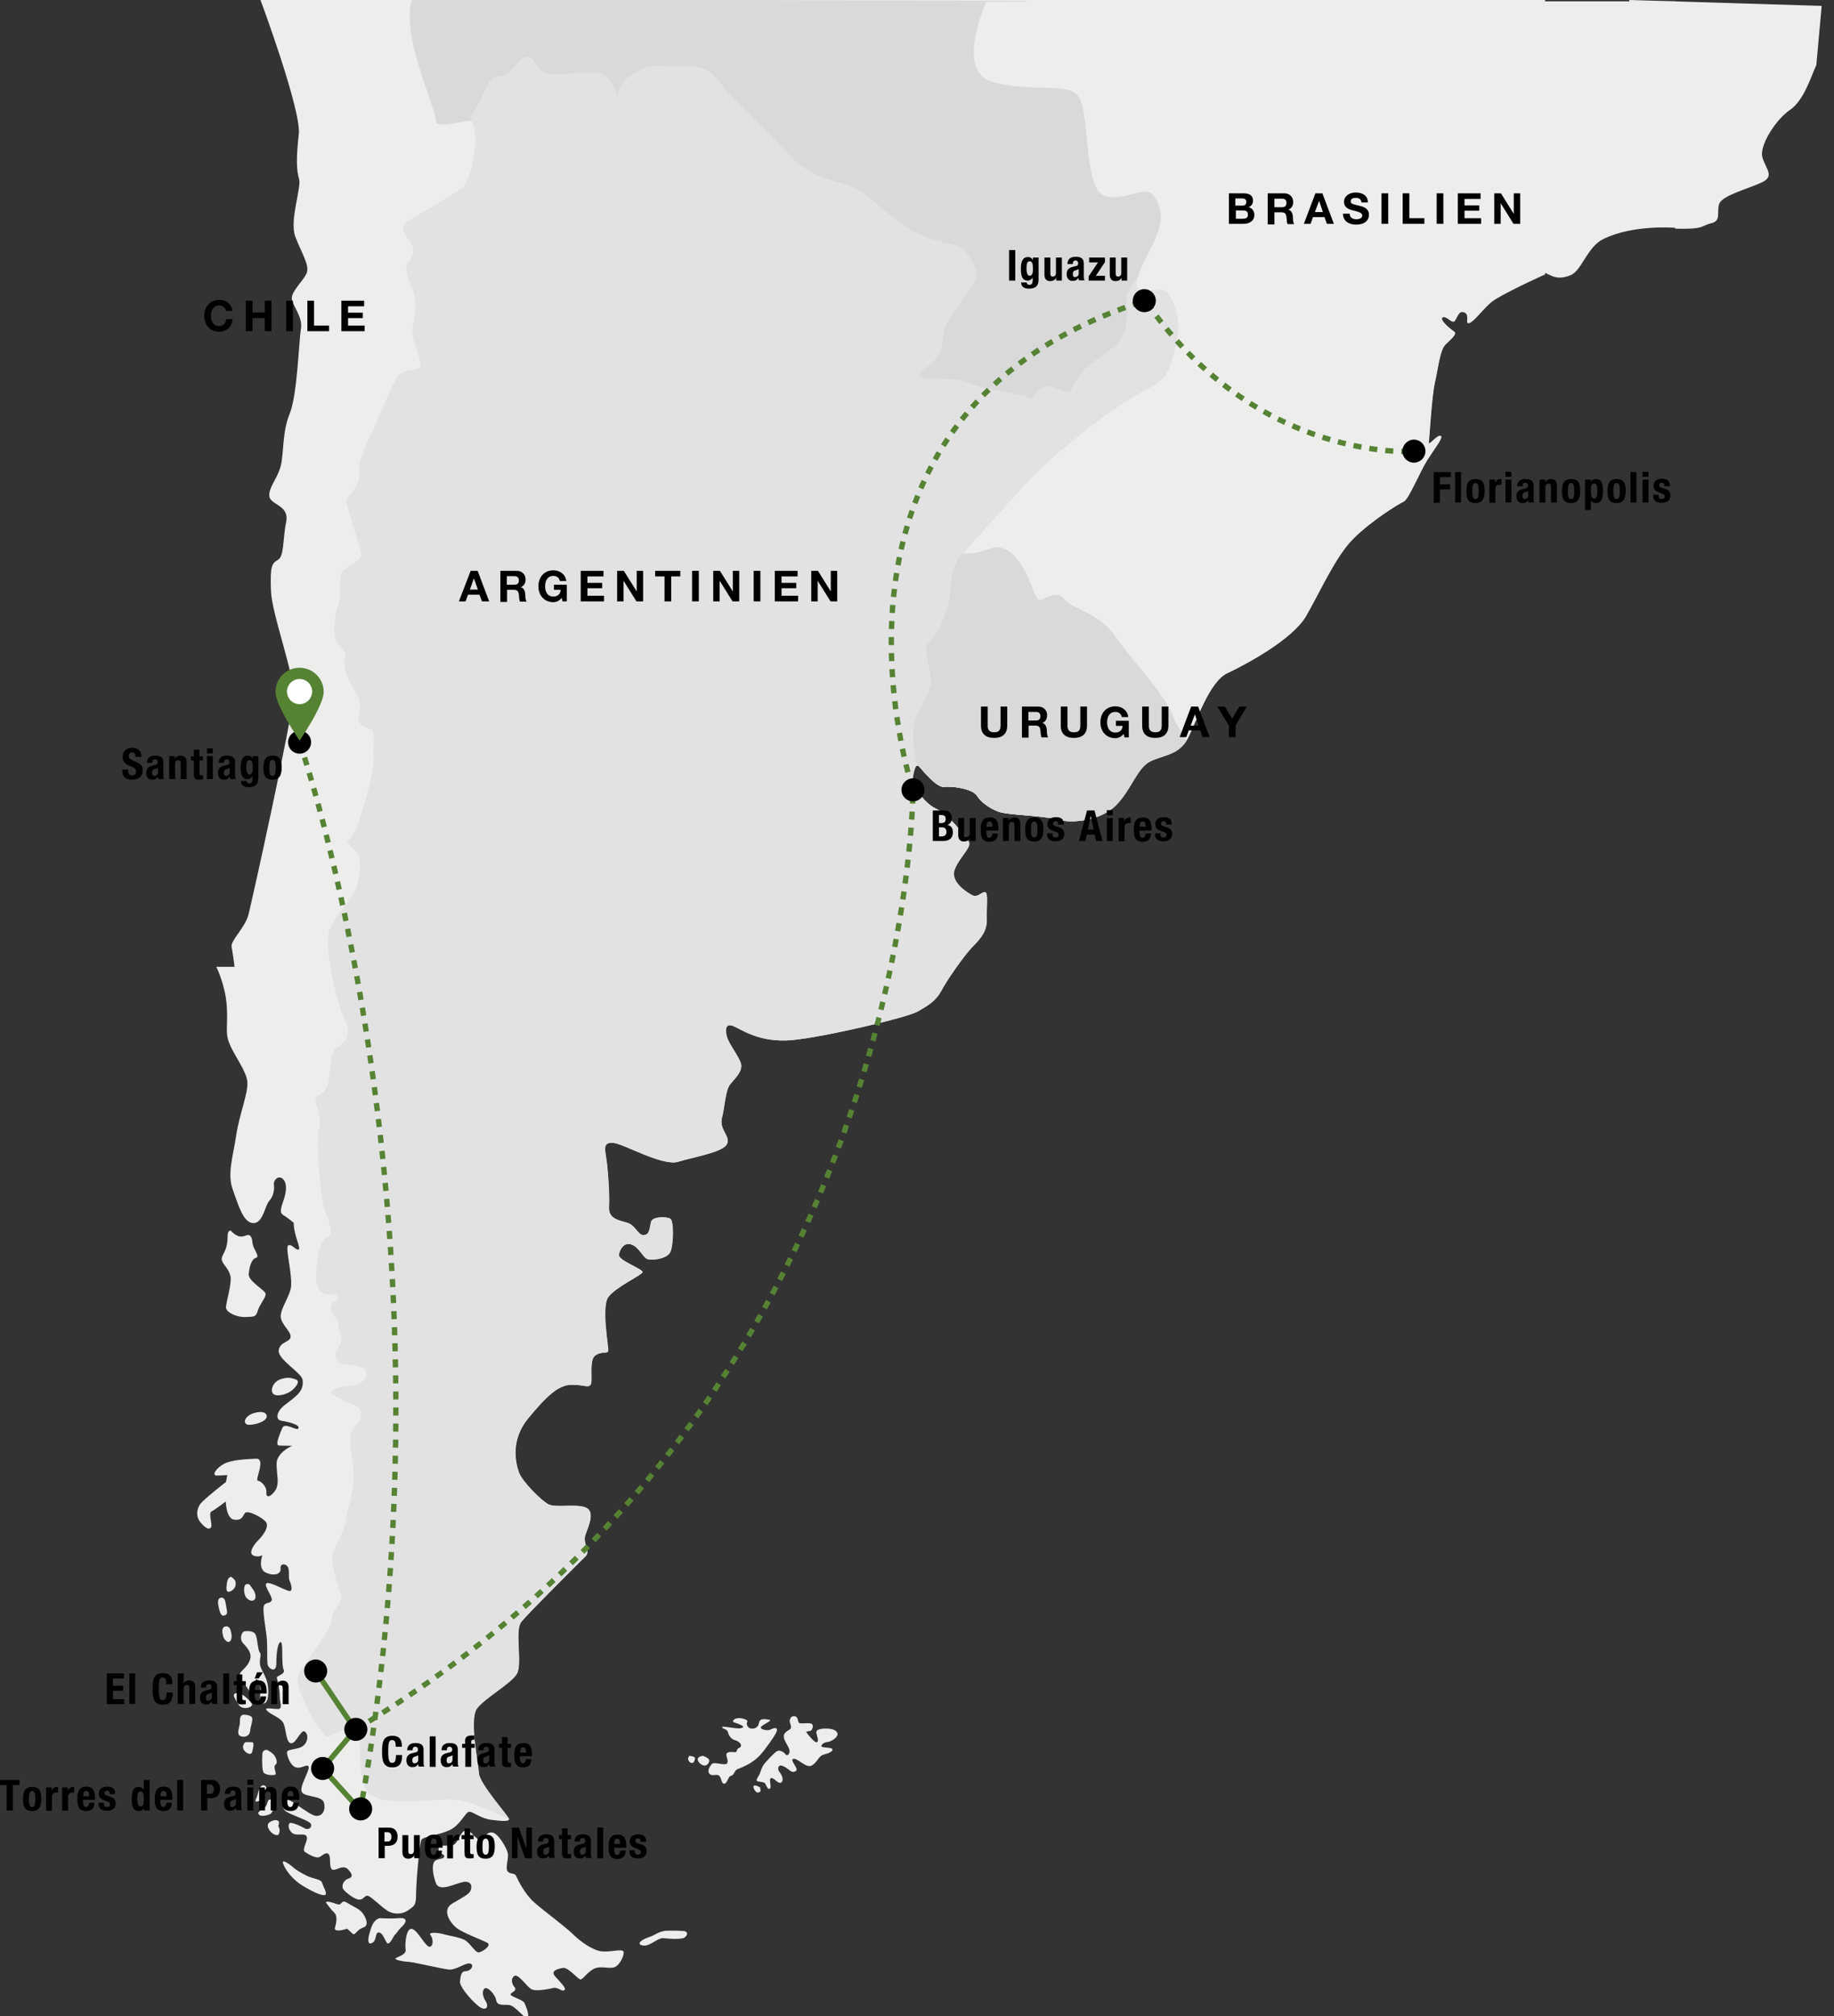 <svg version="1.1" xmlns="http://www.w3.org/2000/svg" viewBox="0 0 685 753" xmlns:xlink="http://www.w3.org/1999/xlink">
<rect x="0" y="0" width="685" height="753" fill="#333333" stroke="none"/>
<style type="text/css">
	.st0{fill:#EDEDEC;}
	.st1{fill:#D9D9D9;}
	.st2{clip-path:url(#SVGID_2_);fill:#E2E2E3;}
	.st3{clip-path:url(#SVGID_4_);fill:#EDEDEC;}
	.st4{clip-path:url(#SVGID_6_);fill:#D9D9D9;}
	.st5{fill:none;stroke:#568333;stroke-miterlimit:10;stroke-dasharray:3,3;}
	.st6{fill:none;stroke:#568333;stroke-width:2;stroke-miterlimit:10;stroke-dasharray:3,3;}
	.st7{fill:none;stroke:#568333;stroke-width:2;stroke-miterlimit:10;}
	.st8{fill:#FFFFFF;}
	.st9{fill:#568333;}
</style>
<g id="Städte">
	<path class="st0" d="M97.3,0c0,0,15.3,41.2,14.3,50.1s-0.9,13.5,0.1,16.7c1,3.2-3.7,15.5-1.4,21.6s5.5,10.8,4.2,13.7
		s-5.8,6.8-5.5,9.5s4.2,6.8,3.4,11.3c-0.8,4.5-1.3,24.5-4.2,31.6s-2.1,14.9-3.4,19.7s-4.5,7.8-4.2,11.1s7.5,3.3,6.3,9.5
		c-1.3,6.2-0.7,13-3.1,14.3c-2.4,1.3-2.9,2.7-2.6,11.5c0.3,8.8,8.7,30.9,8.4,39c-0.3,8.2-15.5,77-16.8,82s-6.8,9.7-6.3,12.1
		c0.5,2.4,1.1,7.4,1.1,7.4h-6.8c0,0,3.4,6.8,3.9,14.7c0.5,7.9-0.8,9.7,1.1,14.2c1.8,4.5,6.3,10,6.6,14.2c0.3,4.2-3.2,12.6-4.2,20
		c-1.1,7.4-3.4,14.2-1.3,20c2.1,5.8,3.9,12.4,7.6,12.6c3.7,0.3,4.5-6.6,6-8.2s2.1-4.2,1.8-6c-0.3-1.8,1.6-3.7,3.2-2.4
		c1.6,1.3,1.6,3.9,0.8,6.8c-0.8,2.9-2.4,5.8-0.5,6.8c1.8,1.1,3.9,2.9,3.9,2.9c0,4.7,2.9,9.7,1.8,10c-1.1,0.3-2.7-2.4-3.9-1.5
		s2.1,12.4,0.9,16.5s-4.4,8.2-3.5,11s3.9,4.9,3.5,6.8c-0.4,1.9-4,1.6-4.4,4.9c-0.4,3.3,8.6,8.4,8.9,10.9c0.6,4.2-2,5.9-6.7,9.5
		c-2.9,2.2-3.6,5.4-1.3,5.8s7,1.4,6.5,2.8c-0.5,1.4-5.1-2.5-6.1,0s-2.8,6.5-1.1,6.5c1.8,0,5.4,0.2,5.3,0c-0.2-0.2-6.3,2.5-6.3,6.8
		s1.2,7.4-0.5,10c-1.8,2.6-3.5,2.8-3.3,0.7c0.2-2.1-1.9-4.2-3.2-4.4c-1.2-0.2,3.2-8.4-0.7-8.2c-3.9,0.2-8.9,0.4-11.9,1.9
		c-3,1.6-4.7,4.4-2.8,4.4s4-0.2,4-0.2l-0.5,2.6c0,0-8.1,6.3-9.5,8.1c-1.4,1.8-1.9,4.7,0,7c1.9,2.3,3.2,2.8,3.9,1.9
		c0.7-0.9-1.1-5.4,0.2-6s5.3-3.7,5.3-3.7s0.2,6.5,3.2,6.8s3-1.2,4-2.5c1.1-1.2,6.3,1.6,7.7,3.2c1.4,1.6-0.4,4.6-2.6,6.8
		s-3.7,4.9-2.1,5.8c1.6,0.9,3.5,0,3.5,0s-1.9,5.1,1.4,6.5c3.3,1.4,5.6,0.4,5.4-1.6c-0.2-1.9,1.8-1.9,2.6-0.7c0.9,1.2,0.2,4,0.7,5.1
		c0.5,1.1,1.6,4.4-0.2,4c-1.8-0.4-7.4-3.7-8.4-2.8c-1.1,0.9,2.8,5.4,1.9,6.5c-0.9,1.1-1.4,0.4-2.6,1.4c-1.2,1.1,0.7,9.6,0.9,13.3
		c0.2,3.7,0,6.8,0.2,8.8c0.2,1.9,3.3,3.7,3.3,0c0-3.7,0.5-7.9,1.6-8.1s0.2,8.2,1.1,10.2s-2.8,2.2-2.5,3.3c0.4,1.1,1.1,4.4,1.1,6.8
		s1.2,4.7-0.7,4.7s-5.6-0.9-4,0.7s5.1,2.5,6.1,4.7s0.9,7.2,2.8,7.4s3.7-5.3,5.1-4.4c1.4,0.9,1.4,3.7-0.5,5.3s-6.1,1.1-6.1,2.5
		s1.2,4.9,3.3,5.6c2.1,0.7,4.7-1.8,4.8,0c0.1,1.8-3.7,7.4-2.5,9.3c1.2,1.9,7.5,1.2,8.2,3.9s-0.5,5.1-3,4.9c-2.5-0.2-9.3-6.3-10.7-6
		c-1.4,0.4-2.6,3-0.4,4.4c2.3,1.4,6.8,2.8,8.6,4c1.8,1.2,0,3.2-1.6,2.3s-5.3-2.6-5.8-1.9c-0.5,0.7-0.5,2.1,0.9,3.5
		c1.4,1.4,4.4,0,5.4,1.2c1.1,1.2-1.9,5.1-0.5,6c1.4,0.9,4.2,2.6,5.6,1.8c1.4-0.9,2.5-1.9,3.3-0.9c0.9,1.1,0,4.7,1.2,5.6s4-2.1,6,0
		s1.6,3,0,3.5c-1.6,0.5-2.6,2.6-1.8,3.9c0.9,1.2,4.4,4,6.1,3.9s1.9-1.8,3.2-1.4s4.7,3.9,7,5.4c2.3,1.6,5.6,1.6,7.9,0
		c2.3-1.6,3-1.8,3-5.8c0-4,1.2-19.6,2.1-20.7c0.9-1.1,6.5-1.6,10.5-3.5s5.8-6.7,7.2-6.8c1.4-0.2,4.2,2.5,8.4,3
		c4.2,0.5,6.7,0.7,6.5-0.4c-0.2-1.1-11-13.1-11.2-17c-0.2-3.9-3.7-20.2-0.7-24.2c3-4,12.8-9.3,14.9-13c2.1-3.7-0.9-16.1,1.6-19.3
		c2.5-3.2,21.9-22.4,24-24.5c2.1-2.1-1.2-4.7,0-8.1c1.2-3.3,3.7-8.8,0-10.2c-3.7-1.4-11,0.2-13.7-1.1c-2.6-1.2-10-8.6-11.2-12.1
		c-1.2-3.5-3.2-12.1,3.7-20.3c6.8-8.2,11.2-12.3,16.1-12.3s6,1.2,7,0c1-1.2-0.7-9.1,1.7-10.9c2.5-1.8,4.7-0.5,4.9-1.8
		s-2.6-16.3,0-20s12.3-8.1,12.8-9.3s-9.3-4.4-8.8-6.7c0.5-2.3,2.1-4.6,4.7-3.7s4.2,4.4,5.6,5.3c1.4,0.9,7.7,0.2,8.9-2.5
		c1.2-2.6,1.4-11.6,0-12.4c-1.4-0.9-6.7-0.9-7.2,1.2c-0.5,2.1-0.4,4.6-2.5,4.9c-2.1,0.4-3.2-3.3-5.8-4.4c-2.6-1.1-7.7-1.1-7.4-6.1
		s-0.5-15.3-1.1-18.6c-0.5-3.3-1.1-5.8,3-5.3c4,0.5,18.2,8.8,24,7c5.8-1.8,16.5-3.5,18.1-6.5s-3-5.4-1.8-10
		c1.2-4.6,1.2-10.3,3.2-12.6c1.9-2.3,4-4.2,4-6.7s-4.4-7.7-5.3-10.7c-0.9-3-0.5-5.3,2.3-4.2c2.8,1.1,9.6,6.3,21.7,5.3
		c12.1-1.1,43.1-8.4,47.2-10.7c4-2.3,6.8-4,8.8-7.7c1.9-3.7,8.4-13.1,11.7-16.5c3.3-3.3,5.4-6,5.3-10.2c-0.2-4.2,0.7-10.2-0.7-10.2
		s-2.6,2.1-4.6,1.2c-1.9-0.9-8.2-4.9-6.8-9.3c1.4-4.4,6.7-8.8,5.4-10.7c-1.2-1.9-7.4-10.2-12.3-12.4c-4.9-2.3-9.1-9.3-8.6-11.9
		c0.5-2.6,1.1-5.3,2.5-3.7c1.4,1.6,6.5,7.9,9.3,7.5c2.8-0.4,10.5,0.7,12.1,3.2s4.4,4.6,7.9,6s16.5,1.4,22.1,3
		c5.6,1.6,16.3,0.4,21.9-5.3c5.6-5.6,7.9-13.8,12.6-16.3s10.9-2.3,14.2-8.6c3.3-6.3,8.1-21.4,14.9-24.5c6.8-3.2,24.4-12.6,29.4-21.4
		c5.1-8.8,11-22.3,17.7-28.9c6.7-6.7,17-13,18.8-13.8c1.8-0.9,6-11.2,8.8-15.6c2.8-4.4,6.1-8.4,4.9-8.9c-1.2-0.5-4.6,4-4.4,2.5
		c0.2-1.6,1.1-17.5,2.3-22.6c1.2-5.1,1.8-11.9,3.9-14c2.1-2.1,4.6-4,3.2-4.9c-1.4-0.9-5.8-4.6-4.2-5.3c1.6-0.7,3.6,2.8,4.6,1.2
		c1-1.6,1.5-3.9,3.6-3s0,4.6,1.8,3.9c1.8-0.7,4.4-4.4,7.7-7.4c3.3-3,20.5-10.7,20.5-10.7V0H97.3z"/>
	<path class="st0" d="M86.2,459.5c-1.8,0.5-0.8,2.4-1.5,5.5c-0.6,3.1-2.3,4.2-1.8,5.8c0.5,1.6,2.7,3.2,3.2,6
		c0.5,2.7-1.7,9.7-1.7,11.5c0,1.8,3.9,3.7,7.2,3.6c3.2-0.2,3.9,0.2,4.7-2.4c0.8-2.6,3.1-4.9,2.9-6.3s-6.6-4.7-6.3-7.4
		c0.3-2.8,1-5.5,2.7-6s-1.1-3.2-1.3-5.7c-0.2-2.4-1-3.2-2.3-2.7c-1.3,0.5-2.7,0.8-4.4-0.5S86.2,459.5,86.2,459.5z"/>
	<path class="st0" d="M95.1,527.7c-4,1.1-4.4,4-2.6,4.4c1.8,0.3,5.8-0.8,6.8-2.2C100.3,528.5,99.1,526.6,95.1,527.7z"/>
	<path class="st0" d="M104.6,515.2c-2.9,1.1-3.8,4.5-2.4,5.5c1.4,1.1,5.1,0,6.7-1.3c1.6-1.3,3.4-3.5,1.6-4.2
		C108.7,514.6,107.5,514.2,104.6,515.2z"/>
	<path class="st0" d="M86.2,588.9c-1.4,0.5-1.4,2.2-1.6,3.7c-0.1,1.4,0.1,2.4,1.6,1.7c1.4-0.7,2-2,1.8-3.3
		C87.9,589.7,86.2,588.9,86.2,588.9z"/>
	<path class="st0" d="M82.8,596.7c-1.3,0-1.6,1.2-1.2,3.2c0.4,1.9,0.9,3.9,2.1,3.5c1.2-0.4,1.3-0.9,0.9-2.8
		C84.2,598.6,84.2,596.7,82.8,596.7z"/>
	<path class="st0" d="M92,591.7c-1.3,0.4-0.9,4,0,5c0.9,1.1,2.2,1.5,3,0.8c0.8-0.7,0.5-2.5-0.5-3.9C93.4,592.3,93.4,591.3,92,591.7z
		"/>
	<path class="st0" d="M91.2,609.3c-1,0.3-1.8,2.8-0.5,4.3s3.7,3.7,2.6,6.5c-1,2.8-3.6,3.9-3.7,5.3c-0.1,1.4-0.3,1.1,1.5,3.3
		c1.9,2.2,2.7,4.6,3.4,4.6c0.7,0,0.4-6.5,1.3-6.1c0.9,0.4,1.5,0.9,1.4,4.3c-0.1,3.4-0.1,4.9,0.6,4.8c0.7-0.1,2.5,0.4,2.4-4.9
		s-2.9-7.4-3.1-9.9c-0.2-2.5,0.7-3.3-0.1-4.4c-0.8-1.1-0.7-4.9-1.6-6.7C94.5,608.7,91.2,609.3,91.2,609.3z"/>
	<path class="st0" d="M87.7,632.5c-0.6,0.6-0.4,1.1,0.4,2.5c0.8,1.3,1.2,2.7,3.1,2.9c1.8,0.2,3.2-0.7,2.9-1.5
		c-0.4-0.8-2-2.4-3.3-3.3C89.4,632,87.7,632.5,87.7,632.5z"/>
	<path class="st0" d="M163.8,690.5c0.1-2.1,4-0.6,5.7-1.5c1.7-1,2.6-5.2,4.5-5.4c1.8-0.3,3.9,3.8,5.3,3.5c1.4-0.3,2.6-3.3,4.9-2.6
		c2.2,0.7,4.9,5.6,5.4,7.4c0.6,1.8-1,5.7,0,7c1,1.3,2.6,0.4,3.2,1.8c0.6,1.4,3.2,6.7,6.7,9.8c3.5,3.1,11.4,8.9,14.4,11.8
		c2.9,2.9,7.5,6.1,10.7,6.5c3.2,0.4,7.5-1,8.2,0c0.7,1-1.3,5.4-3.5,6c-2.2,0.6-5.3-0.8-7.8,0.7c-2.5,1.5-3.6,3.6-4.6,3.8
		c-1,0.1-4.6-4.7-6.7-4.3c-2.1,0.4-4.6,1.1-2.9,3.1c1.7,2,4.5,4.5,3.5,5.2s-2.5-1.3-4.2-0.8c-1.7,0.4-6.5,1.4-8.2,0.4
		c-1.7-1-4.9-5.9-6.3-4.9c-1.4,1-1,2.9,0.1,4.2c1.1,1.3-1.1,1.8-1.5,2.6c-0.4,0.8,4.6,2,5.2,3.3c0.6,1.4,2.1,4.9,1,5.4
		c-1.1,0.6-4.5-4.7-7.1-4.7c-2.6,0-4.2,0.1-4.5-1.8c-0.3-2-3.2-5.2-4.3-4.3c-1.1,0.8-0.7,3.1,0.4,4.7c1.1,1.7,0.6,3.6-1.7,2.5
		c-2.2-1.1-8.2-7.7-7.9-9.9c0.3-2.2,0.4-3.8,2.2-3.8c1.8,0,3.3-2.2,1.7-2.8c-1.7-0.6-5.3,2.5-8.1,2.2c-2.8-0.3-12.4-2.6-14.4-2.8
		c-2-0.1-6.5-0.8-5.3-1.5c1.3-0.7,3.9-1.4,3.6-3.2c-0.3-1.8,0.1-7.8,2.2-7.7c2.1,0.1,5.2,6.7,6.7,6.7s1.5-3.1,0.4-4.3
		c-1.1-1.3,2.9-1,4.9-0.4c2,0.6,6,1.1,7.9,2.2c2,1.1,3.9,4.7,5.2,4.6c1.3-0.1,5-2.6,3.2-3.6c-1.8-1-8.9-3.6-11.3-5.4
		c-2.4-1.8-6-6.8-1.7-9.3s6.3-3.5,6.8-4.9c0.6-1.4,0.3-3.6-2.8-3.1c-3.1,0.6-8.9,3.9-10.2,0.4s-1.7-7.7,0-8.5
		c1.7-0.8,2.9-0.4,3.1-1.4C166.2,692.3,163.7,692.6,163.8,690.5z"/>
	<path class="st0" d="M141.8,716.4c-2.5,0.8-3.1,3.3-3.8,5.7c-0.7,2.4-0.7,4.5,1.1,3.5c1.8-1,0.8-4.2,2.6-3.8c1.8,0.4,2.4,4.7,3.5,4
		s1.9-3,2.4-3.3c0.5-0.3,0.8-1.3,2.4-2.8c1.7-1.5,2.6-3.6-1-3.3C145.6,716.7,141.8,716.4,141.8,716.4z"/>
	<path class="st0" d="M248.7,721.1c-3.1,0.4-4,1.7-6.3,2.4c-2.2,0.7-5.2,2.5-2.4,3.1c2.8,0.6,5.6-3.1,8.1-2.7c2.5,0.3,5.4,0.4,7,0
		c1.5-0.4,2.5-2.6,0-2.7C252.6,721,248.7,721.1,248.7,721.1z"/>
	<path class="st0" d="M109.9,697.8c-1.7-1.6-5-3.9-4.1-1.6s3.4,5.8,7.4,8.2s7.5,3.9,8.3,3.3c0.8-0.7-0.8-3-1.2-4.5
		c-0.4-1.4-3.2-1.4-5.7-2.6C112.1,699.4,109.9,697.8,109.9,697.8z"/>
	<path class="st0" d="M121.7,710.5c0.8-0.9,4,0.9,5,0.8s0.9-2,3.2-0.5c2.2,1.4,4.6,2.2,5.8,4.1c1.2,1.8,2.1,4.3,0,5
		c-2.1,0.7-2.8,2.4-3.5,2.5s-2.2-2.2-2.8-2c-0.6,0.3-4.8,1.4-4.3-0.4c0.5-1.8,1.1-4.3-0.3-5.7C123.4,713,121.7,710.5,121.7,710.5z"
		/>
	<path class="st0" d="M90.8,640.4c-1.3,0.5-1.2,1.6-1.2,3c0,1.4-1.4,4.1,0,4.9c1.3,0.8,3.6,0.3,3.8-1.7s1-3.5,0.8-4.9
		C94,640.4,90.8,640.4,90.8,640.4z"/>
	<path class="st0" d="M91.6,650.7c-0.9,0.8-1.3,2.4,0,3.5c1.3,1.2,2.4,1.1,2.6,0c0.3-1.1,0.9-3.4,0-3.5S91.6,650.7,91.6,650.7z"/>
	<path class="st0" d="M100.2,653.8c-0.9-0.6-2.1,0-2.2,1.1c-0.2,2.5-0.1,6.6,0.5,7.2c0.9,0.9,3.6,1.1,4.3,0.7s-1-2.9,0.1-3.7
		c1.1-0.8,0-3.2-0.9-4C101.6,654.7,100.9,654.2,100.2,653.8z"/>
	<path class="st0" d="M98.6,666.8c-1.4-0.3-2.1,2.1-2.4,3.5c-0.3,1.4-1.6,2.9,0,2.5s1.4-0.5,2.4-2.2
		C99.5,668.9,99.9,667.1,98.6,666.8z"/>
	<path class="st0" d="M99,675c-1.1,1-3,1.6-2.4,2.6c0.7,1.1,3.2,0.4,4.2,0s1.6-2.8,1.4-3.7c-0.1-0.9-0.6-1.8-1.4-1.8
		C99.9,672,100,674,99,675z"/>
	<path class="st0" d="M101.6,680.1c-1.5,0.6-2.2,1.6-1,3.4c1.2,1.8,3.1,2.3,3.5,1.6c0.4-0.8,0.5-1.9,0-2.7c-0.5-0.8,0.7-1.7-0.2-2.3
		C103.1,679.4,101.6,680.1,101.6,680.1z"/>
	<path class="st0" d="M83.8,607.6c-1.2,0.6-0.7,2.5-0.4,3.7c0.4,1.2,1.7,2.5,2.5,1.7c0.8-0.7,0.7-2.5,0.3-3.8
		C86,607.9,85,607,83.8,607.6z"/>
	<path class="st0" d="M270,644.9c-1.1,0.8,1.5,0.5,1.9,2.1s1.5,2.7,2.8,3s3.1,2,1.4,2.8c-1.5,0.6-0.2,1.8-2,1.6s-3,0.1-2.8,1.2
		s1.2,3.2-0.5,3.3s-4.3-0.9-5,0s-1.8,2.5-0.8,3.6s2.7-0.1,3.6,0.7s0.8,3,1.9,3s1.5-2.9,2.6-3s1.1-2,2.5-2.5c4.8-1.8,7.5-3.9,9.9-7.1
		s4.7-6.4,4.7-7.5s-1.3-0.7-2.5-0.1s-4.4-0.2-3.3-1.2s4.3-2.3,2.9-2.5s-3.5-0.7-3.8,1.1s-1.5,2.3-2.9,2.2s-2-1.8-1.5-2.5
		s-1.8-1.5-3.4-1.4c-1.6,0.1-2.5,1.3-1.5,1.6s4.2,1.4,3.2,1.9c-1,0.5-1.8,0.4-4.6,0S270,644.9,270,644.9z"/>
	<path class="st0" d="M262.5,655.8c-1.1,0.1-2.3,0.7-1.8,1.8s1.7,1.9,2.7,1.8c1-0.1,2.1-1.8,1.1-2.6S262.5,655.8,262.5,655.8z"/>
	<path class="st0" d="M257.5,655.8c-0.7,0.7-0.6,1.5,0,2.2c0.6,0.7,1.5,0.5,1.7,0c0.2-0.5,0.8-1.5,0-1.8
		C258.4,655.8,257.5,655.8,257.5,655.8z"/>
	<path class="st0" d="M295,642.4c-0.4,0.9,1.2,2.7,0,3.5s-2.6,1.5-2.2,3.2c0.4,1.7,2.1,3.6,2.1,4.9c0,1.3-1,2-1.5,1.2
		c-0.6-0.8-2.1-1.7-3.1-1.2c-1,0.5-3.2,2.9-4.6,4.5c-1.3,1.6-1.5,3-2,4.1s-1.7,2.4-0.7,2.7s2.5,0.1,2.9,1s1,2.3,1.7,1.7
		s-0.6-3.6,0.4-3.9c1-0.3,2.6,2.3,3.7,1.7c1.2-0.7,0.4-2.8-0.5-3.9s-0.6-2.4,0.3-2.5c0.9-0.1,2.9,1.3,3.7,2c0.8,0.7,2.6,0.4,2.3-0.8
		c-0.4-1.2-2-3.1-1.5-3.5c1.3-1.3,5,3.6,7.2,2.3c2.2-1.3,2.6-3.7,4.5-4.1c1.8-0.4,3.5-1.2,3.2-2s-4-0.4-4.1-1.1s1.1-1.5,2.4-1.6
		s4-1.9,3.6-3.2c-0.4-1.2-1.9-1.8-4.3-1.8s-3.8,0.5-3.6,1.6c0.2,1.1,1.1,3.2,0.2,3.5c-0.9,0.3-3.6-3.2-3.9-3.7
		c-0.3-0.6,1.5-0.2,1.9-0.8c0.4-0.6,1-2.2-0.3-2.5s-3.7,0.2-4.3-0.2c-0.6-0.4-0.3-2.1-1.5-2.5C295.7,640.8,295.3,641.4,295,642.4z"
		/>
	<path class="st0" d="M283.6,667.4c-0.9-0.5-2.3-0.9-2.2,0c0.1,0.9,1,2.2,1.7,2.1c0.7-0.1,1.2-0.5,0.9-1.3
		C283.6,667.4,284.5,668,283.6,667.4z"/>
	<polygon class="st1" points="261.8,0 254,38.1 323.2,117.8 329.9,158.4 392.5,168 441.2,117.4 429.4,40.8 383.1,0.3 	"/>
	<path class="st1" d="M153.8,0c0,0-2.2,6,1,18.8c3.2,12.7,8,23.1,8,26.3c0,3.2,9.2,0,13.4,0c4.1,0,37.6,1.4,37.6,1.4l28.7,15.3
		c0,0,22.4-19.9,25-30.3c2.5-10.4,4.5-20,4.9-25.5c0.4-5.5,0.2-6,0.2-6L153.8,0z"/>
	<g>
		<defs>
			<path id="SVGID_1_" d="M98.8,1.3c0,0,13.8,40,12.7,48.8s-0.9,13.5,0.1,16.7c1,3.2-3.7,15.5-1.4,21.6s5.5,10.8,4.2,13.7
				s-5.8,6.8-5.5,9.5s4.2,6.8,3.4,11.3c-0.8,4.5-1.3,24.5-4.2,31.6s-2.1,14.9-3.4,19.7s-4.5,7.8-4.2,11.1s7.5,3.3,6.3,9.5
				c-1.3,6.2-0.7,13-3.1,14.3c-2.4,1.3-2.9,2.7-2.6,11.5c0.3,8.8,8.7,30.9,8.4,39c-0.3,8.2-15.5,77-16.8,82s-6.8,9.7-6.3,12.1
				c0.5,2.4,1.1,7.4,1.1,7.4h-6.8c0,0,3.4,6.8,3.9,14.7c0.5,7.9-0.8,9.7,1.1,14.2c1.8,4.5,6.3,10,6.6,14.2c0.3,4.2-3.2,12.6-4.2,20
				c-1.1,7.4-3.4,14.2-1.3,20c2.1,5.8,3.9,12.4,7.6,12.6c3.7,0.3,4.5-6.6,6-8.2s2.1-4.2,1.8-6c-0.3-1.8,1.6-3.7,3.2-2.4
				c1.6,1.3,1.6,3.9,0.8,6.8c-0.8,2.9-2.4,5.8-0.5,6.8c1.8,1.1,3.9,2.9,3.9,2.9c0,4.7,2.9,9.7,1.8,10c-1.1,0.3-2.7-2.4-3.9-1.5
				s2.1,12.4,0.9,16.5s-4.4,8.2-3.5,11s3.9,4.9,3.5,6.8c-0.4,1.9-4,1.6-4.4,4.9c-0.4,3.3,8.6,8.4,8.9,10.9c0.6,4.2-2,5.9-6.7,9.5
				c-2.9,2.2-3.6,5.4-1.3,5.8s7,1.4,6.5,2.8c-0.5,1.4-5.1-2.5-6.1,0s-2.8,6.5-1.1,6.5c1.8,0,5.4,0.2,5.3,0c-0.2-0.2-6.3,2.5-6.3,6.8
				s1.2,7.4-0.5,10c-1.8,2.6-3.5,2.8-3.3,0.7c0.2-2.1-1.9-4.2-3.2-4.4c-1.2-0.2,3.2-8.4-0.7-8.2c-3.9,0.2-8.9,0.4-11.9,1.9
				c-3,1.6-4.7,4.4-2.8,4.4s4-0.2,4-0.2l-0.5,2.6c0,0-8.1,6.3-9.5,8.1c-1.4,1.8-1.9,4.7,0,7c1.9,2.3,3.2,2.8,3.9,1.9
				c0.7-0.9-1.1-5.4,0.2-6s5.3-3.7,5.3-3.7s0.2,6.5,3.2,6.8s3-1.2,4-2.5c1.1-1.2,6.3,1.6,7.7,3.2c1.4,1.6-0.4,4.6-2.6,6.8
				s-3.7,4.9-2.1,5.8c1.6,0.9,3.5,0,3.5,0s-1.9,5.1,1.4,6.5c3.3,1.4,5.6,0.4,5.4-1.6c-0.2-1.9,1.8-1.9,2.6-0.7
				c0.9,1.2,0.2,4,0.7,5.1c0.5,1.1,1.6,4.4-0.2,4c-1.8-0.4-7.4-3.7-8.4-2.8c-1.1,0.9,2.8,5.4,1.9,6.5c-0.9,1.1-1.4,0.4-2.6,1.4
				c-1.2,1.1,0.7,9.6,0.9,13.3c0.2,3.7,0,6.8,0.2,8.8c0.2,1.9,3.3,3.7,3.3,0c0-3.7,0.5-7.9,1.6-8.1s0.2,8.2,1.1,10.2
				s-2.8,2.2-2.5,3.3c0.4,1.1,1.1,4.4,1.1,6.8s1.2,4.7-0.7,4.7s-5.6-0.9-4,0.7s5.1,2.5,6.1,4.7s0.9,7.2,2.8,7.4s3.7-5.3,5.1-4.4
				c1.4,0.9,1.4,3.7-0.5,5.3s-6.1,1.1-6.1,2.5s1.2,4.9,3.3,5.6c2.1,0.7,4.7-1.8,4.8,0c0.1,1.8-3.7,7.4-2.5,9.3
				c1.2,1.9,7.5,1.2,8.2,3.9s-0.5,5.1-3,4.9c-2.5-0.2-9.3-6.3-10.7-6c-1.4,0.4-2.6,3-0.4,4.4c2.3,1.4,6.8,2.8,8.6,4
				c1.8,1.2,0,3.2-1.6,2.3s-5.3-2.6-5.8-1.9c-0.5,0.7-0.5,2.1,0.9,3.5c1.4,1.4,4.4,0,5.4,1.2c1.1,1.2-1.9,5.1-0.5,6
				c1.4,0.9,4.2,2.6,5.6,1.8c1.4-0.9,2.5-1.9,3.3-0.9c0.9,1.1,0,4.7,1.2,5.6s4-2.1,6,0s1.6,3,0,3.5c-1.6,0.5-2.6,2.6-1.8,3.9
				c0.9,1.2,4.4,4,6.1,3.9s1.9-1.8,3.2-1.4s4.7,3.9,7,5.4c2.3,1.6,5.6,1.6,7.9,0c2.3-1.6,3-1.8,3-5.8c0-4,1.2-19.6,2.1-20.7
				c0.9-1.1,6.5-1.6,10.5-3.5s5.8-6.7,7.2-6.8c1.4-0.2,4.2,2.5,8.4,3c4.2,0.5,6.7,0.7,6.5-0.4c-0.2-1.1-11-13.1-11.2-17
				c-0.2-3.9-3.7-20.2-0.7-24.2c3-4,12.8-9.3,14.9-13c2.1-3.7-0.9-16.1,1.6-19.3c2.5-3.2,21.9-22.4,24-24.5c2.1-2.1-1.2-4.7,0-8.1
				c1.2-3.3,3.7-8.8,0-10.2c-3.7-1.4-11,0.2-13.7-1.1c-2.6-1.2-10-8.6-11.2-12.1c-1.2-3.5-3.2-12.1,3.7-20.3
				c6.8-8.2,11.2-12.3,16.1-12.3s6,1.2,7,0c1-1.2-0.7-9.1,1.7-10.9c2.5-1.8,4.7-0.5,4.9-1.8s-2.6-16.3,0-20s12.3-8.1,12.8-9.3
				s-9.3-4.4-8.8-6.7c0.5-2.3,2.1-4.6,4.7-3.7s4.2,4.4,5.6,5.3c1.4,0.9,7.7,0.2,8.9-2.5c1.2-2.6,1.4-11.6,0-12.4
				c-1.4-0.9-6.7-0.9-7.2,1.2c-0.5,2.1-0.4,4.6-2.5,4.9c-2.1,0.4-3.2-3.3-5.8-4.4c-2.6-1.1-7.7-1.1-7.4-6.1s-0.5-15.3-1.1-18.6
				c-0.5-3.3-1.1-5.8,3-5.3c4,0.5,18.2,8.8,24,7c5.8-1.8,16.5-3.5,18.1-6.5s-3-5.4-1.8-10c1.2-4.6,1.2-10.3,3.2-12.6
				c1.9-2.3,4-4.2,4-6.7s-4.4-7.7-5.3-10.7c-0.9-3-0.5-5.3,2.3-4.2c2.8,1.1,9.6,6.3,21.7,5.3c12.1-1.1,43.1-8.4,47.2-10.7
				c4-2.3,6.8-4,8.8-7.7c1.9-3.7,8.4-13.1,11.7-16.5c3.3-3.3,5.4-6,5.3-10.2c-0.2-4.2,0.7-10.2-0.7-10.2s-2.6,2.1-4.6,1.2
				c-1.9-0.9-8.2-4.9-6.8-9.3c1.4-4.4,6.7-8.8,5.4-10.7c-1.2-1.9-7.4-10.2-12.3-12.4c-4.9-2.3-9.1-9.3-8.6-11.9
				c0.5-2.6,1.1-5.3,2.5-3.7c1.4,1.6,6.5,7.9,9.3,7.5c2.8-0.4,10.5,0.7,12.1,3.2s4.4,4.6,7.9,6s16.5,1.4,22.1,3
				c5.6,1.6,16.3,0.4,21.9-5.3c5.6-5.6,7.9-13.8,12.6-16.3s10.9-2.3,14.2-8.6c3.3-6.3,8.1-21.4,14.9-24.5
				c6.8-3.2,24.4-12.6,29.4-21.4c5.1-8.8,11-22.3,17.7-28.9c6.7-6.7,17-13,18.8-13.8c1.8-0.9,6-11.2,8.8-15.6
				c2.8-4.4,6.1-8.4,4.9-8.9c-1.2-0.5-4.6,4-4.4,2.5c0.2-1.6,1.1-17.5,2.3-22.6c1.2-5.1,1.8-11.9,3.9-14c2.1-2.1,4.6-4,3.2-4.9
				c-1.4-0.9-5.8-4.6-4.2-5.3c1.6-0.7,3.6,2.8,4.6,1.2c1-1.6,1.5-3.9,3.6-3s0,4.6,1.8,3.9c1.8-0.7,4.4-4.4,7.7-7.4
				c3.3-3,20.5-10.7,20.5-10.7V0.5L98.8,1.3z"/>
		</defs>
		<clipPath id="SVGID_2_">
			<use xlink:href="#SVGID_1_"  style="overflow:visible;"/>
		</clipPath>
		<path class="st2" d="M175.6,43.6c5.3-6.4,5.8-15.1,10.6-15.1s7.5-7,10.5-7.4c3-0.3,3.5,5.7,7.8,6.4c4.3,0.7,17.9-1.2,20.6,0.3
			c6.1,3.3,5.2,10.8,5.3,9.1c0.8-8.1,7.3-9.7,10.3-11.4c3-1.7,10.8-0.2,18.1-0.6c7.3-0.3,11.5,8.5,14.5,11.2
			c3,2.7,17.7,17.6,22.6,22.9c7.5,8.2,19.3,8.6,24.9,12s14.3,13,22.9,16.6c8.6,3.7,14,3.3,16,5.3c2,2,6.7,8.3,4.7,12
			c-2,3.7-9.3,12.6-11,16.3s-0.7,9-3.7,12.6c-3,3.7-7.6,6-6.3,7s14,0.3,17.3,1.7c3.3,1.3,7,2.7,13.6,3.7c6.7,1,11.3,2.7,11.3,2.7
			s3.7-5.7,6.3-4.7c2.7,1,7.3,3.7,8.6,0.7s3.3-6.7,8.6-10.3c5.3-3.7,10.6-6.7,11.6-13.3c1-6.7-1.2-9.3,1.3-13.6s12.3-14.3,12.3-14.3
			l35.6,26.3L411,253.4l-46.2,49.4l25.3,95.4L192,682.6l-2.2-3.2c0,0-14.5-7.9-23.1-7.4s-24,2.4-29-2.2c-4.9-4.6-1.9-21.9-4.9-23.9
			c-3-2-9.1,3.2-11,2.6c-1.9-0.6-12.5-18.3-10.4-22.9s12.4-16.6,12.6-20.8c0.2-4.2,3.8-6,3.5-8.2c-0.2-2.2-4.9-13.1-2.9-17.3
			c2-4.2,4-7.8,4.7-12.4s4-11.7,2.4-20.8c-1.6-9.1-0.9-12.1,1.3-14c2.2-2,2.7-5.7-0.2-7.1c-2.9-1.3-6-2.7-8.2-3.9
			c-2.2-1.2,0.7-3.2,4.7-3.3c4-0.1,7.7-1.9,7.6-4.6s-3.4-3.5-7.6-3.5s-4.7-4.4-3.3-5.8s2-4.9,1.1-5.5c-0.9-0.7-0.2-5.1-2-6.6
			s-2.4-4.7-0.2-5.5c2.2-0.9,1.3-2.9-0.4-2.9s-6.9,1.1-6.4-7.7c0.4-8.9,2-13.1,4.4-13.8c2.4-0.7,0.2-6.2-1.3-10.2
			c-1.6-4-3.3-26.2-2-30.2c1.3-4-1.8-9.5-1.3-11.3c0.4-1.8,4.2-1.3,4.9-6.7s0.4-10.4,3.1-12.2c2.7-1.8,5.8-4.2,2.7-10.9
			s-7.3-26.2-5.8-32.1c1.6-6,8-11.5,9.8-15.5c1.8-4,2.7-11.3,0.9-14c-1.8-2.7-4.7-3.8-3.5-4.7c1.1-0.9,3.5-4.9,4-6.9
			c0.4-2,5.8-17.7,5.5-23.7s0.9-10.6-0.9-11.1c-1.8-0.4-5.3-2-4.7-4.4c0.7-2.4,1.1-6.4-1.1-9.5c-2.2-3.1-4.9-9.3-4-12.2
			c0.9-2.9-0.2-2.4-2.4-5.5s-1.8-9.8-0.2-14.2c1.6-4.4,0-11.7,2-13.5c2-1.8,6.7-3.8,6.7-5.8c0-2-5.1-17.3-5.5-19.7
			c-0.4-2.4,4.4-4.7,4.7-9.1c0.2-4.4-1.1-4.2,4.4-16.2c5.5-12,8.9-21.3,11.1-22.8c2.2-1.6,7.1-0.9,7.5-3.1c0.4-2.2-4-10-2.9-14.6
			c1.1-4.7,1.6-9.5-0.2-14c-1.8-4.4-3.3-8.2-1.3-10.2c2-2,2.2-5.3,0.2-7.8c-2-2.4-4-5.1-0.4-7.3s16.2-9.5,19.7-12
			c3.5-2.4,5.1-12.2,5.3-17.7S175.6,43.6,175.6,43.6z"/>
	</g>
	<g>
		<defs>
			<path id="SVGID_3_" d="M98.8,1.3c0,0,13.8,40,12.7,48.8s-0.9,13.5,0.1,16.7c1,3.2-3.7,15.5-1.4,21.6s5.5,10.8,4.2,13.7
				s-5.8,6.8-5.5,9.5s4.2,6.8,3.4,11.3c-0.8,4.5-1.3,24.5-4.2,31.6s-2.1,14.9-3.4,19.7s-4.5,7.8-4.2,11.1s7.5,3.3,6.3,9.5
				c-1.3,6.2-0.7,13-3.1,14.3c-2.4,1.3-2.9,2.7-2.6,11.5c0.3,8.8,8.7,30.9,8.4,39c-0.3,8.2-15.5,77-16.8,82s-6.8,9.7-6.3,12.1
				c0.5,2.4,1.1,7.4,1.1,7.4h-6.8c0,0,3.4,6.8,3.9,14.7c0.5,7.9-0.8,9.7,1.1,14.2c1.8,4.5,6.3,10,6.6,14.2c0.3,4.2-3.2,12.6-4.2,20
				c-1.1,7.4-3.4,14.2-1.3,20c2.1,5.8,3.9,12.4,7.6,12.6c3.7,0.3,4.5-6.6,6-8.2s2.1-4.2,1.8-6c-0.3-1.8,1.6-3.7,3.2-2.4
				c1.6,1.3,1.6,3.9,0.8,6.8c-0.8,2.9-2.4,5.8-0.5,6.8c1.8,1.1,3.9,2.9,3.9,2.9c0,4.7,2.9,9.7,1.8,10c-1.1,0.3-2.7-2.4-3.9-1.5
				s2.1,12.4,0.9,16.5s-4.4,8.2-3.5,11s3.9,4.9,3.5,6.8c-0.4,1.9-4,1.6-4.4,4.9c-0.4,3.3,8.6,8.4,8.9,10.9c0.6,4.2-2,5.9-6.7,9.5
				c-2.9,2.2-3.6,5.4-1.3,5.8s7,1.4,6.5,2.8c-0.5,1.4-5.1-2.5-6.1,0s-2.8,6.5-1.1,6.5c1.8,0,5.4,0.2,5.3,0c-0.2-0.2-6.3,2.5-6.3,6.8
				s1.2,7.4-0.5,10c-1.8,2.6-3.5,2.8-3.3,0.7c0.2-2.1-1.9-4.2-3.2-4.4c-1.2-0.2,3.2-8.4-0.7-8.2c-3.9,0.2-8.9,0.4-11.9,1.9
				c-3,1.6-4.7,4.4-2.8,4.4s4-0.2,4-0.2l-0.5,2.6c0,0-8.1,6.3-9.5,8.1c-1.4,1.8-1.9,4.7,0,7c1.9,2.3,3.2,2.8,3.9,1.9
				c0.7-0.9-1.1-5.4,0.2-6s5.3-3.7,5.3-3.7s0.2,6.5,3.2,6.8s3-1.2,4-2.5c1.1-1.2,6.3,1.6,7.7,3.2c1.4,1.6-0.4,4.6-2.6,6.8
				s-3.7,4.9-2.1,5.8c1.6,0.9,3.5,0,3.5,0s-1.9,5.1,1.4,6.5c3.3,1.4,5.6,0.4,5.4-1.6c-0.2-1.9,1.8-1.9,2.6-0.7
				c0.9,1.2,0.2,4,0.7,5.1c0.5,1.1,1.6,4.4-0.2,4c-1.8-0.4-7.4-3.7-8.4-2.8c-1.1,0.9,2.8,5.4,1.9,6.5c-0.9,1.1-1.4,0.4-2.6,1.4
				c-1.2,1.1,0.7,9.6,0.9,13.3c0.2,3.7,0,6.8,0.2,8.8c0.2,1.9,3.3,3.7,3.3,0c0-3.7,0.5-7.9,1.6-8.1s0.2,8.2,1.1,10.2
				s-2.8,2.2-2.5,3.3c0.4,1.1,1.1,4.4,1.1,6.8s1.2,4.7-0.7,4.7s-5.6-0.9-4,0.7s5.1,2.5,6.1,4.7s0.9,7.2,2.8,7.4s3.7-5.3,5.1-4.4
				c1.4,0.9,1.4,3.7-0.5,5.3s-6.1,1.1-6.1,2.5s1.2,4.9,3.3,5.6c2.1,0.7,4.7-1.8,4.8,0c0.1,1.8-3.7,7.4-2.5,9.3
				c1.2,1.9,7.5,1.2,8.2,3.9s-0.5,5.1-3,4.9c-2.5-0.2-9.3-6.3-10.7-6c-1.4,0.4-2.6,3-0.4,4.4c2.3,1.4,6.8,2.8,8.6,4
				c1.8,1.2,0,3.2-1.6,2.3s-5.3-2.6-5.8-1.9c-0.5,0.7-0.5,2.1,0.9,3.5c1.4,1.4,4.4,0,5.4,1.2c1.1,1.2-1.9,5.1-0.5,6
				c1.4,0.9,4.2,2.6,5.6,1.8c1.4-0.9,2.5-1.9,3.3-0.9c0.9,1.1,0,4.7,1.2,5.6s4-2.1,6,0s1.6,3,0,3.5c-1.6,0.5-2.6,2.6-1.8,3.9
				c0.9,1.2,4.4,4,6.1,3.9s1.9-1.8,3.2-1.4s4.7,3.9,7,5.4c2.3,1.6,5.6,1.6,7.9,0c2.3-1.6,3-1.8,3-5.8c0-4,1.2-19.6,2.1-20.7
				c0.9-1.1,6.5-1.6,10.5-3.5s5.8-6.7,7.2-6.8c1.4-0.2,4.2,2.5,8.4,3c4.2,0.5,6.7,0.7,6.5-0.4c-0.2-1.1-11-13.1-11.2-17
				c-0.2-3.9-3.7-20.2-0.7-24.2c3-4,12.8-9.3,14.9-13c2.1-3.7-0.9-16.1,1.6-19.3c2.5-3.2,21.9-22.4,24-24.5c2.1-2.1-1.2-4.7,0-8.1
				c1.2-3.3,3.7-8.8,0-10.2c-3.7-1.4-11,0.2-13.7-1.1c-2.6-1.2-10-8.6-11.2-12.1c-1.2-3.5-3.2-12.1,3.7-20.3
				c6.8-8.2,11.2-12.3,16.1-12.3s6,1.2,7,0c1-1.2-0.7-9.1,1.7-10.9c2.5-1.8,4.7-0.5,4.9-1.8s-2.6-16.3,0-20s12.3-8.1,12.8-9.3
				s-9.3-4.4-8.8-6.7c0.5-2.3,2.1-4.6,4.7-3.7s4.2,4.4,5.6,5.3c1.4,0.9,7.7,0.2,8.9-2.5c1.2-2.6,1.4-11.6,0-12.4
				c-1.4-0.9-6.7-0.9-7.2,1.2c-0.5,2.1-0.4,4.6-2.5,4.9c-2.1,0.4-3.2-3.3-5.8-4.4c-2.6-1.1-7.7-1.1-7.4-6.1s-0.5-15.3-1.1-18.6
				c-0.5-3.3-1.1-5.8,3-5.3c4,0.5,18.2,8.8,24,7c5.8-1.8,16.5-3.5,18.1-6.5s-3-5.4-1.8-10c1.2-4.6,1.2-10.3,3.2-12.6
				c1.9-2.3,4-4.2,4-6.7s-4.4-7.7-5.3-10.7c-0.9-3-0.5-5.3,2.3-4.2c2.8,1.1,9.6,6.3,21.7,5.3c12.1-1.1,43.1-8.4,47.2-10.7
				c4-2.3,6.8-4,8.8-7.7c1.9-3.7,8.4-13.1,11.7-16.5c3.3-3.3,5.4-6,5.3-10.2c-0.2-4.2,0.7-10.2-0.7-10.2s-2.6,2.1-4.6,1.2
				c-1.9-0.9-8.2-4.9-6.8-9.3c1.4-4.4,6.7-8.8,5.4-10.7c-1.2-1.9-7.4-10.2-12.3-12.4c-4.9-2.3-9.1-9.3-8.6-11.9
				c0.5-2.6,1.1-5.3,2.5-3.7c1.4,1.6,6.5,7.9,9.3,7.5c2.8-0.4,10.5,0.7,12.1,3.2s4.4,4.6,7.9,6s16.5,1.4,22.1,3
				c5.6,1.6,16.3,0.4,21.9-5.3c5.6-5.6,7.9-13.8,12.6-16.3s10.9-2.3,14.2-8.6c3.3-6.3,8.1-21.4,14.9-24.5
				c6.8-3.2,24.4-12.6,29.4-21.4c5.1-8.8,11-22.3,17.7-28.9c6.7-6.7,17-13,18.8-13.8c1.8-0.9,6-11.2,8.8-15.6
				c2.8-4.4,6.1-8.4,4.9-8.9c-1.2-0.5-4.6,4-4.4,2.5c0.2-1.6,1.1-17.5,2.3-22.6c1.2-5.1,1.8-11.9,3.9-14c2.1-2.1,4.6-4,3.2-4.9
				c-1.4-0.9-5.8-4.6-4.2-5.3c1.6-0.7,3.6,2.8,4.6,1.2c1-1.6,1.5-3.9,3.6-3s0,4.6,1.8,3.9c1.8-0.7,4.4-4.4,7.7-7.4
				c1.2-1.1,6.5-9.7,18.6-11.6c3-0.5,5,4,11.7,1.1c4-1.8,6.1-10.5,12-13.4c11.3-5.6,27.1-4.2,27.1-4.2v-85L98.8,1.3z"/>
		</defs>
		<clipPath id="SVGID_4_">
			<use xlink:href="#SVGID_3_"  style="overflow:visible;"/>
		</clipPath>
		<path class="st3" d="M368.5,0.5c0,0-12.3,26.3,2.5,30.2c14.7,3.9,25.9,0,31.2,4.6s2.1,35.8,10.5,37.9c8.4,2.1,15.1-4.6,18.2,0
			c3.2,4.6,3.9,9.1,0,17.2s-8.1,15.4-5.6,17.5c2.5,2.1,8.8-1.8,11.2,1.8s4.9,10.2,2.8,18.6c-2.1,8.4-2.1,13-11.6,17.5
			c-9.5,4.6-32.6,21.7-45.6,36.1c-13,14.4-24.5,26.6-25.6,29.1s-1.8,14-3.5,19.3c-1.8,5.3-6.7,9.5-5.6,12.6s0.4,11.6-0.1,16.5
			c-0.6,4.9-5.5,6.7-5.1,10.5s0,21,0,21l106.2,102l177.5-77.9V0.5L368.5,0.5z"/>
	</g>
	<g>
		<defs>
			<path id="SVGID_5_" d="M97.3,0c0,0,15.3,41.2,14.3,50.1s-0.9,13.5,0.1,16.7c1,3.2-3.7,15.5-1.4,21.6s5.5,10.8,4.2,13.7
				s-5.8,6.8-5.5,9.5s4.2,6.8,3.4,11.3c-0.8,4.5-1.3,24.5-4.2,31.6s-2.1,14.9-3.4,19.7s-4.5,7.8-4.2,11.1s7.5,3.3,6.3,9.5
				c-1.3,6.2-0.7,13-3.1,14.3c-2.4,1.3-2.9,2.7-2.6,11.5c0.3,8.8,8.7,30.9,8.4,39c-0.3,8.2-15.5,77-16.8,82s-6.8,9.7-6.3,12.1
				c0.5,2.4,1.1,7.4,1.1,7.4h-6.8c0,0,3.4,6.8,3.9,14.7c0.5,7.9-0.8,9.7,1.1,14.2c1.8,4.5,6.3,10,6.6,14.2c0.3,4.2-3.2,12.6-4.2,20
				c-1.1,7.4-3.4,14.2-1.3,20c2.1,5.8,3.9,12.4,7.6,12.6c3.7,0.3,4.5-6.6,6-8.2s2.1-4.2,1.8-6c-0.3-1.8,1.6-3.7,3.2-2.4
				c1.6,1.3,1.6,3.9,0.8,6.8c-0.8,2.9-2.4,5.8-0.5,6.8c1.8,1.1,3.9,2.9,3.9,2.9c0,4.7,2.9,9.7,1.8,10c-1.1,0.3-2.7-2.4-3.9-1.5
				s2.1,12.4,0.9,16.5s-4.4,8.2-3.5,11s3.9,4.9,3.5,6.8c-0.4,1.9-4,1.6-4.4,4.9c-0.4,3.3,8.6,8.4,8.9,10.9c0.6,4.2-2,5.9-6.7,9.5
				c-2.9,2.2-3.6,5.4-1.3,5.8s7,1.4,6.5,2.8c-0.5,1.4-5.1-2.5-6.1,0s-2.8,6.5-1.1,6.5c1.8,0,5.4,0.2,5.3,0c-0.2-0.2-6.3,2.5-6.3,6.8
				s1.2,7.4-0.5,10c-1.8,2.6-3.5,2.8-3.3,0.7c0.2-2.1-1.9-4.2-3.2-4.4c-1.2-0.2,3.2-8.4-0.7-8.2c-3.9,0.2-8.9,0.4-11.9,1.9
				c-3,1.6-4.7,4.4-2.8,4.4s4-0.2,4-0.2l-0.5,2.6c0,0-8.1,6.3-9.5,8.1c-1.4,1.8-1.9,4.7,0,7c1.9,2.3,3.2,2.8,3.9,1.9
				c0.7-0.9-1.1-5.4,0.2-6s5.3-3.7,5.3-3.7s0.2,6.5,3.2,6.8s3-1.2,4-2.5c1.1-1.2,6.3,1.6,7.7,3.2c1.4,1.6-0.4,4.6-2.6,6.8
				s-3.7,4.9-2.1,5.8c1.6,0.9,3.5,0,3.5,0s-1.9,5.1,1.4,6.5c3.3,1.4,5.6,0.4,5.4-1.6c-0.2-1.9,1.8-1.9,2.6-0.7
				c0.9,1.2,0.2,4,0.7,5.1c0.5,1.1,1.6,4.4-0.2,4c-1.8-0.4-7.4-3.7-8.4-2.8c-1.1,0.9,2.8,5.4,1.9,6.5c-0.9,1.1-1.4,0.4-2.6,1.4
				c-1.2,1.1,0.7,9.6,0.9,13.3c0.2,3.7,0,6.8,0.2,8.8c0.2,1.9,3.3,3.7,3.3,0c0-3.7,0.5-7.9,1.6-8.1s0.2,8.2,1.1,10.2
				s-2.8,2.2-2.5,3.3c0.4,1.1,1.1,4.4,1.1,6.8s1.2,4.7-0.7,4.7s-5.6-0.9-4,0.7s5.1,2.5,6.1,4.7s0.9,7.2,2.8,7.4s3.7-5.3,5.1-4.4
				c1.4,0.9,1.4,3.7-0.5,5.3s-6.1,1.1-6.1,2.5s1.2,4.9,3.3,5.6c2.1,0.7,4.7-1.8,4.8,0c0.1,1.8-3.7,7.4-2.5,9.3
				c1.2,1.9,7.5,1.2,8.2,3.9s-0.5,5.1-3,4.9c-2.5-0.2-9.3-6.3-10.7-6c-1.4,0.4-2.6,3-0.4,4.4c2.3,1.4,6.8,2.8,8.6,4
				c1.8,1.2,0,3.2-1.6,2.3s-5.3-2.6-5.8-1.9c-0.5,0.7-0.5,2.1,0.9,3.5c1.4,1.4,4.4,0,5.4,1.2c1.1,1.2-1.9,5.1-0.5,6
				c1.4,0.9,4.2,2.6,5.6,1.8c1.4-0.9,2.5-1.9,3.3-0.9c0.9,1.1,0,4.7,1.2,5.6s4-2.1,6,0s1.6,3,0,3.5c-1.6,0.5-2.6,2.6-1.8,3.9
				c0.9,1.2,4.4,4,6.1,3.9s1.9-1.8,3.2-1.4s4.7,3.9,7,5.4c2.3,1.6,5.6,1.6,7.9,0c2.3-1.6,3-1.8,3-5.8c0-4,1.2-19.6,2.1-20.7
				c0.9-1.1,6.5-1.6,10.5-3.5s5.8-6.7,7.2-6.8c1.4-0.2,4.2,2.5,8.4,3c4.2,0.5,6.7,0.7,6.5-0.4c-0.2-1.1-11-13.1-11.2-17
				c-0.2-3.9-3.7-20.2-0.7-24.2c3-4,12.8-9.3,14.9-13c2.1-3.7-0.9-16.1,1.6-19.3c2.5-3.2,21.9-22.4,24-24.5c2.1-2.1-1.2-4.7,0-8.1
				c1.2-3.3,3.7-8.8,0-10.2c-3.7-1.4-11,0.2-13.7-1.1c-2.6-1.2-10-8.6-11.2-12.1c-1.2-3.5-3.2-12.1,3.7-20.3
				c6.8-8.2,11.2-12.3,16.1-12.3s6,1.2,7,0c1-1.2-0.7-9.1,1.7-10.9c2.5-1.8,4.7-0.5,4.9-1.8s-2.6-16.3,0-20s12.3-8.1,12.8-9.3
				s-9.3-4.4-8.8-6.7c0.5-2.3,2.1-4.6,4.7-3.7s4.2,4.4,5.6,5.3c1.4,0.9,7.7,0.2,8.9-2.5c1.2-2.6,1.4-11.6,0-12.4
				c-1.4-0.9-6.7-0.9-7.2,1.2c-0.5,2.1-0.4,4.6-2.5,4.9c-2.1,0.4-3.2-3.3-5.8-4.4c-2.6-1.1-7.7-1.1-7.4-6.1s-0.5-15.3-1.1-18.6
				c-0.5-3.3-1.1-5.8,3-5.3c4,0.5,18.2,8.8,24,7c5.8-1.8,16.5-3.5,18.1-6.5s-3-5.4-1.8-10c1.2-4.6,1.2-10.3,3.2-12.6
				c1.9-2.3,4-4.2,4-6.7s-4.4-7.7-5.3-10.7c-0.9-3-0.5-5.3,2.3-4.2c2.8,1.1,9.6,6.3,21.7,5.3c12.1-1.1,43.1-8.4,47.2-10.7
				c4-2.3,6.8-4,8.8-7.7c1.9-3.7,8.4-13.1,11.7-16.5c3.3-3.3,5.4-6,5.3-10.2c-0.2-4.2,0.7-10.2-0.7-10.2s-2.6,2.1-4.6,1.2
				c-1.9-0.9-8.2-4.9-6.8-9.3c1.4-4.4,6.7-8.8,5.4-10.7c-1.2-1.9-7.4-10.2-12.3-12.4c-4.9-2.3-9.1-9.3-8.6-11.9
				c0.5-2.6,1.1-5.3,2.5-3.7c1.4,1.6,6.5,7.9,9.3,7.5c2.8-0.4,10.5,0.7,12.1,3.2s4.4,4.6,7.9,6s16.5,1.4,22.1,3
				c5.6,1.6,16.3,0.4,21.9-5.3c5.6-5.6,7.9-13.8,12.6-16.3s10.9-2.3,14.2-8.6c3.3-6.3,8.1-21.4,14.9-24.5
				c6.8-3.2,24.4-12.6,29.4-21.4c5.1-8.8,11-22.3,17.7-28.9c6.7-6.7,17-13,18.8-13.8c1.8-0.9,6-11.2,8.8-15.6
				c2.8-4.4,6.1-8.4,4.9-8.9c-1.2-0.5-4.6,4-4.4,2.5c0.2-1.6,1.1-17.5,2.3-22.6c1.2-5.1,1.8-11.9,3.9-14c2.1-2.1,4.6-4,3.2-4.9
				c-1.4-0.9-5.8-4.6-4.2-5.3c1.6-0.7,3.6,2.8,4.6,1.2c1-1.6,1.5-3.9,3.6-3s0,4.6,1.8,3.9c1.8-0.7,4.4-4.4,7.7-7.4
				c3.3-3,20.5-10.7,20.5-10.7V0H97.3z"/>
		</defs>
		<clipPath id="SVGID_6_">
			<use xlink:href="#SVGID_5_"  style="overflow:visible;"/>
		</clipPath>
		<path class="st4" d="M359.6,206.7c7.9,0.4,10.3-3,13.9-2.2c3.6,0.7,7.2,4,10.5,11.2c3.2,7.2,2.9,9.4,5.8,7.9s6.1-2.4,7.9,0.4
			c1.8,2.8,13,5,18.8,13.6s18,20.9,21.3,29.2s22.4,36.1,22.4,36.1l-53,37.1l-63.8-50c0,0-4.5-16.3-0.8-23.3
			c3.2-5.9,5.3-9.6,5.1-12.6c-0.2-5-2.7-12.2-1.2-13.6c1.6-1.5,4.3-4.6,6.8-12c2.1-6.2,1.2-9.4,2.4-14.7
			C357.1,208.6,359.6,206.7,359.6,206.7z"/>
	</g>
	<g>
		<path d="M141.4,682.6h4c2.3,0,3.1,1.7,3.1,3.4c0,2.4-1.5,3.4-3.6,3.4h-1.2v4.6h-2.3V682.6z M143.7,687.8h1c0.9,0,1.5-0.5,1.5-1.7
			c0-1.1-0.4-1.8-1.6-1.8h-1V687.8z"/>
		<path d="M154.7,693L154.7,693c-0.5,0.8-1.3,1.2-2.2,1.2c-1.4,0-2.2-0.8-2.2-2.4v-6.4h2.2v5.9c0,0.9,0.3,1.2,0.9,1.2
			c0.8,0,1.2-0.5,1.2-1.4v-5.7h2.2v8.6h-2.1V693z"/>
		<path d="M160.8,690.1v0.7c0,1,0.3,2,1.1,2c0.7,0,1-0.6,1.2-1.6h2c-0.1,2-1,3.1-3.1,3.1c-3.2,0-3.3-2.5-3.3-4.6
			c0-2.3,0.4-4.5,3.4-4.5c2.6,0,3.2,1.7,3.2,4.4v0.5H160.8z M163.1,688.7c0-1.3-0.2-2-1.1-2c-0.9,0-1.1,0.9-1.1,1.7v0.3H163.1z"/>
		<path d="M167,685.4h2.1v1.2h0c0.4-0.8,1.1-1.4,2-1.4c0.1,0,0.3,0,0.4,0v2.1c-0.2,0-0.5,0-0.7,0c-0.8,0-1.6,0.4-1.6,1.6v5.2H167
			V685.4z"/>
		<path d="M173.4,682.9h2.2v2.5h1.3v1.5h-1.3v4.7c0,0.7,0.1,0.9,0.8,0.9c0.2,0,0.4,0,0.5,0v1.5c-0.5,0-0.9,0.1-1.4,0.1
			c-1.7,0-2-0.5-2-2.3v-4.9h-1.1v-1.5h1.1V682.9z"/>
		<path d="M181.4,685.2c2.7,0,3.4,1.5,3.4,4.5c0,2.9-0.9,4.5-3.4,4.5c-2.7,0-3.4-1.5-3.4-4.5C178,686.8,178.9,685.2,181.4,685.2z
			 M181.4,692.7c0.9,0,1.2-0.9,1.2-3s-0.3-3-1.2-3c-1.1,0-1.2,1.3-1.2,3S180.3,692.7,181.4,692.7z"/>
		<path d="M193.8,682.6l2.8,7.8h0v-7.8h2.1V694h-2.6l-2.8-8h0v8h-2.1v-11.4H193.8z"/>
		<path d="M200.9,688v-0.2c0-2,1.4-2.7,3-2.7c2.6,0,3.1,1.1,3.1,2.6v4.5c0,0.8,0,1.2,0.3,1.7h-2.1c-0.1-0.3-0.2-0.6-0.3-0.9h0
			c-0.5,0.9-1.1,1.1-2.2,1.1c-1.5,0-2.1-1.3-2.1-2.5c0-1.6,0.7-2.3,2.2-2.7l1.2-0.3c0.7-0.2,0.9-0.4,0.9-1c0-0.7-0.3-1.1-1-1.1
			c-0.7,0-1,0.4-1,1.1v0.2H200.9z M205,689.7c-0.3,0.2-0.7,0.4-0.9,0.4c-0.9,0.2-1.2,0.6-1.2,1.4c0,0.7,0.2,1.2,0.8,1.2
			c0.6,0,1.4-0.4,1.4-1.3V689.7z"/>
		<path d="M209.8,682.9h2.2v2.5h1.3v1.5H212v4.7c0,0.7,0.1,0.9,0.8,0.9c0.2,0,0.4,0,0.5,0v1.5c-0.5,0-0.9,0.1-1.4,0.1
			c-1.7,0-2-0.5-2-2.3v-4.9h-1.1v-1.5h1.1V682.9z"/>
		<path d="M214.6,688v-0.2c0-2,1.4-2.7,3-2.7c2.6,0,3.1,1.1,3.1,2.6v4.5c0,0.8,0,1.2,0.3,1.7h-2.1c-0.1-0.3-0.2-0.6-0.3-0.9h0
			c-0.5,0.9-1.1,1.1-2.2,1.1c-1.5,0-2.1-1.3-2.1-2.5c0-1.6,0.7-2.3,2.2-2.7l1.2-0.3c0.7-0.2,0.9-0.4,0.9-1c0-0.7-0.3-1.1-1-1.1
			c-0.7,0-1,0.4-1,1.1v0.2H214.6z M218.7,689.7c-0.3,0.2-0.7,0.4-0.9,0.4c-0.9,0.2-1.2,0.6-1.2,1.4c0,0.7,0.2,1.2,0.8,1.2
			c0.6,0,1.4-0.4,1.4-1.3V689.7z"/>
		<path d="M223.1,682.6h2.2V694h-2.2V682.6z"/>
		<path d="M229.4,690.1v0.7c0,1,0.3,2,1.1,2c0.7,0,1-0.6,1.2-1.6h2c-0.1,2-1,3.1-3.1,3.1c-3.2,0-3.3-2.5-3.3-4.6
			c0-2.3,0.4-4.5,3.4-4.5c2.6,0,3.2,1.7,3.2,4.4v0.5H229.4z M231.6,688.7c0-1.3-0.2-2-1.1-2c-0.9,0-1.1,0.9-1.1,1.7v0.3H231.6z"/>
		<path d="M237.1,691.2v0.3c0,0.8,0.4,1.2,1.2,1.2c0.7,0,1.1-0.3,1.1-1c0-0.6-0.4-0.8-0.8-1l-1.6-0.6c-1.2-0.4-1.8-1.2-1.8-2.4
			c0-1.4,0.9-2.6,3.2-2.6c2,0,2.9,0.9,2.9,2.4v0.4h-2c0-0.9-0.3-1.3-1-1.3c-0.6,0-1,0.3-1,0.9c0,0.4,0.2,0.8,1,1l1.3,0.4
			c1.4,0.5,1.9,1.2,1.9,2.5c0,1.8-1.3,2.7-3.2,2.7c-2.5,0-3.2-1.1-3.2-2.7v-0.3H237.1z"/>
	</g>
	<g>
		<path d="M348.4,302.7h3.9c1.9,0,3.2,0.7,3.2,2.9c0,1.2-0.6,2.2-1.7,2.5v0c1.3,0.2,2.1,1.1,2.1,2.7c0,1.8-0.9,3.3-3.6,3.3h-3.9
			V302.7z M350.7,307.4h0.7c1.3,0,1.8-0.4,1.8-1.5c0-1.1-0.5-1.5-1.7-1.5h-0.8V307.4z M350.7,312.4h0.9c1.1,0,1.9-0.4,1.9-1.7
			c0-1.3-0.8-1.7-1.8-1.7h-1V312.4z"/>
		<path d="M362.3,313.1L362.3,313.1c-0.5,0.8-1.3,1.2-2.2,1.2c-1.4,0-2.2-0.8-2.2-2.4v-6.4h2.2v5.9c0,0.9,0.3,1.2,0.9,1.2
			c0.8,0,1.2-0.5,1.2-1.4v-5.7h2.2v8.6h-2.1V313.1z"/>
		<path d="M368.4,310.2v0.7c0,1,0.3,2,1.1,2c0.7,0,1-0.6,1.2-1.6h2c-0.1,2-1,3.1-3.1,3.1c-3.2,0-3.3-2.5-3.3-4.6
			c0-2.3,0.4-4.5,3.4-4.5c2.6,0,3.2,1.7,3.2,4.4v0.5H368.4z M370.7,308.8c0-1.3-0.2-2-1.1-2c-0.9,0-1.1,0.9-1.1,1.7v0.3H370.7z"/>
		<path d="M374.6,305.5h2.1v1h0c0.5-0.8,1.3-1.2,2.2-1.2c1.4,0,2.2,0.8,2.2,2.4v6.4h-2.2v-5.9c0-0.9-0.3-1.2-0.9-1.2
			c-0.8,0-1.2,0.5-1.2,1.4v5.7h-2.2V305.5z"/>
		<path d="M386.3,305.3c2.7,0,3.4,1.5,3.4,4.5c0,2.9-0.9,4.5-3.4,4.5c-2.7,0-3.4-1.5-3.4-4.5C382.9,306.9,383.8,305.3,386.3,305.3z
			 M386.3,312.8c0.9,0,1.2-0.9,1.2-3s-0.3-3-1.2-3c-1.1,0-1.2,1.3-1.2,3S385.2,312.8,386.3,312.8z"/>
		<path d="M393.1,311.3v0.3c0,0.8,0.4,1.2,1.2,1.2c0.7,0,1.1-0.3,1.1-1c0-0.6-0.4-0.8-0.8-1l-1.6-0.6c-1.2-0.4-1.8-1.2-1.8-2.4
			c0-1.4,0.9-2.6,3.2-2.6c2,0,2.9,0.9,2.9,2.4v0.4h-2c0-0.9-0.3-1.3-1-1.3c-0.6,0-1,0.3-1,0.9c0,0.4,0.2,0.8,1,1l1.3,0.4
			c1.4,0.5,1.9,1.2,1.9,2.5c0,1.8-1.3,2.7-3.2,2.7c-2.5,0-3.2-1.1-3.2-2.7v-0.3H393.1z"/>
		<path d="M406,302.7h2.8l3,11.4h-2.4l-0.5-2.4h-3l-0.5,2.4H403L406,302.7z M406.3,309.8h2.2l-1.1-5.1h0L406.3,309.8z"/>
		<path d="M413.4,302.6h2.2v1.9h-2.2V302.6z M413.4,305.5h2.2v8.6h-2.2V305.5z"/>
		<path d="M417.8,305.5h2.1v1.2h0c0.4-0.8,1.1-1.4,2-1.4c0.1,0,0.3,0,0.4,0v2.1c-0.2,0-0.5,0-0.7,0c-0.8,0-1.6,0.4-1.6,1.6v5.2h-2.2
			V305.5z"/>
		<path d="M425.6,310.2v0.7c0,1,0.3,2,1.1,2c0.7,0,1-0.6,1.2-1.6h2c-0.1,2-1,3.1-3.1,3.1c-3.2,0-3.3-2.5-3.3-4.6
			c0-2.3,0.4-4.5,3.4-4.5c2.6,0,3.2,1.7,3.2,4.4v0.5H425.6z M427.9,308.8c0-1.3-0.2-2-1.1-2c-0.9,0-1.1,0.9-1.1,1.7v0.3H427.9z"/>
		<path d="M433.4,311.3v0.3c0,0.8,0.4,1.2,1.2,1.2c0.7,0,1.1-0.3,1.1-1c0-0.6-0.4-0.8-0.8-1l-1.6-0.6c-1.2-0.4-1.8-1.2-1.8-2.4
			c0-1.4,0.9-2.6,3.2-2.6c2,0,2.9,0.9,2.9,2.4v0.4h-2c0-0.9-0.3-1.3-1-1.3c-0.6,0-1,0.3-1,0.9c0,0.4,0.2,0.8,1,1l1.3,0.4
			c1.4,0.5,1.9,1.2,1.9,2.5c0,1.8-1.3,2.7-3.2,2.7c-2.5,0-3.2-1.1-3.2-2.7v-0.3H433.4z"/>
	</g>
	<g>
		<path d="M535.5,176.3h6.4v1.9h-4.1v2.7h3.8v1.9h-3.8v5h-2.3V176.3z"/>
		<path d="M543.5,176.3h2.2v11.4h-2.2V176.3z"/>
		<path d="M551.1,178.9c2.7,0,3.4,1.5,3.4,4.5c0,2.9-0.9,4.5-3.4,4.5c-2.7,0-3.4-1.5-3.4-4.5C547.7,180.5,548.5,178.9,551.1,178.9z
			 M551.1,186.4c0.9,0,1.2-0.9,1.2-3s-0.3-3-1.2-3c-1.1,0-1.2,1.3-1.2,3S550,186.4,551.1,186.4z"/>
		<path d="M556.3,179.1h2.1v1.2h0c0.4-0.8,1.1-1.4,2-1.4c0.1,0,0.3,0,0.4,0v2.1c-0.2,0-0.5,0-0.7,0c-0.8,0-1.6,0.4-1.6,1.6v5.2h-2.2
			V179.1z"/>
		<path d="M562.3,176.2h2.2v1.9h-2.2V176.2z M562.3,179.1h2.2v8.6h-2.2V179.1z"/>
		<path d="M566.7,181.8v-0.2c0-2,1.4-2.7,3-2.7c2.6,0,3.1,1.1,3.1,2.6v4.5c0,0.8,0,1.2,0.3,1.7H571c-0.1-0.3-0.2-0.6-0.3-0.9h0
			c-0.5,0.9-1.1,1.1-2.2,1.1c-1.5,0-2.1-1.3-2.1-2.5c0-1.6,0.7-2.3,2.2-2.7l1.2-0.3c0.7-0.2,0.9-0.4,0.9-1c0-0.7-0.3-1.1-1-1.1
			c-0.7,0-1,0.4-1,1.1v0.2H566.7z M570.7,183.4c-0.3,0.2-0.7,0.4-0.9,0.4c-0.9,0.2-1.2,0.6-1.2,1.4c0,0.7,0.2,1.2,0.8,1.2
			c0.6,0,1.4-0.4,1.4-1.3V183.4z"/>
		<path d="M575,179.1h2.1v1h0c0.5-0.8,1.3-1.2,2.2-1.2c1.4,0,2.2,0.8,2.2,2.4v6.4h-2.2v-5.9c0-0.9-0.3-1.2-0.9-1.2
			c-0.8,0-1.2,0.5-1.2,1.4v5.7H575V179.1z"/>
		<path d="M586.8,178.9c2.7,0,3.4,1.5,3.4,4.5c0,2.9-0.9,4.5-3.4,4.5c-2.7,0-3.4-1.5-3.4-4.5C583.4,180.5,584.3,178.9,586.8,178.9z
			 M586.8,186.4c0.9,0,1.2-0.9,1.2-3s-0.3-3-1.2-3c-1.1,0-1.2,1.3-1.2,3S585.7,186.4,586.8,186.4z"/>
		<path d="M592,179.1h2.1v0.9h0c0.5-0.8,1.1-1.1,2-1.1c1.8,0,2.6,1.3,2.6,4.5s-0.8,4.5-2.6,4.5c-0.8,0-1.4-0.3-1.9-1h0v3.6H592
			V179.1z M595.4,186.2c1,0,1.2-1,1.2-2.8s-0.2-2.8-1.2-2.8c-1,0-1.2,1-1.2,2.8S594.4,186.2,595.4,186.2z"/>
		<path d="M603.8,178.9c2.7,0,3.4,1.5,3.4,4.5c0,2.9-0.9,4.5-3.4,4.5c-2.7,0-3.4-1.5-3.4-4.5C600.4,180.5,601.2,178.9,603.8,178.9z
			 M603.8,186.4c0.9,0,1.2-0.9,1.2-3s-0.3-3-1.2-3c-1.1,0-1.2,1.3-1.2,3S602.7,186.4,603.8,186.4z"/>
		<path d="M609,176.3h2.2v11.4H609V176.3z"/>
		<path d="M613.5,176.2h2.2v1.9h-2.2V176.2z M613.5,179.1h2.2v8.6h-2.2V179.1z"/>
		<path d="M619.5,184.9v0.3c0,0.8,0.4,1.2,1.2,1.2c0.7,0,1.1-0.3,1.1-1c0-0.6-0.4-0.8-0.8-1l-1.6-0.6c-1.2-0.4-1.8-1.2-1.8-2.4
			c0-1.4,0.9-2.6,3.2-2.6c2,0,2.9,0.9,2.9,2.4v0.4h-2c0-0.9-0.3-1.3-1-1.3c-0.6,0-1,0.3-1,0.9c0,0.4,0.2,0.8,1,1l1.3,0.4
			c1.4,0.5,1.9,1.2,1.9,2.5c0,1.8-1.3,2.7-3.2,2.7c-2.5,0-3.2-1.1-3.2-2.7v-0.3H619.5z"/>
	</g>
	<g>
		<path d="M376.9,104.8V93.4h2.3v11.4H376.9z"/>
		<path d="M387.9,96.2v8.2c0,2.3-1,3.4-3.6,3.4c-1.9,0-2.9-0.8-2.9-2.3h2.1c0,0.3,0.1,0.5,0.3,0.7c0.2,0.1,0.5,0.2,0.7,0.2
			c0.9,0,1.2-0.7,1.2-1.6v-1.1h0c-0.4,0.6-1.1,1.1-1.8,1.1c-1.8,0-2.6-1.2-2.6-4.4c0-2,0.3-4.4,2.7-4.4c0.6,0,1.4,0.3,1.8,1.2h0v-1
			H387.9z M384.6,103c0.9,0,1.2-1,1.2-2.5c0-2.1-0.3-2.9-1.2-2.9c-1,0-1.2,0.8-1.2,3.1C383.5,101.9,383.7,103,384.6,103z"/>
		<path d="M394.5,103.8L394.5,103.8c-0.5,0.8-1.3,1.2-2.2,1.2c-1.4,0-2.2-0.8-2.2-2.4v-6.4h2.2v5.9c0,0.9,0.3,1.2,0.9,1.2
			c0.8,0,1.2-0.5,1.2-1.4v-5.7h2.2v8.6h-2.1V103.8z"/>
		<path d="M398.7,98.8v-0.2c0-2,1.4-2.7,3-2.7c2.6,0,3.1,1.1,3.1,2.6v4.5c0,0.8,0,1.2,0.3,1.7H403c-0.1-0.3-0.2-0.6-0.3-0.9h0
			c-0.5,0.9-1.1,1.1-2.2,1.1c-1.5,0-2.1-1.3-2.1-2.5c0-1.6,0.7-2.3,2.2-2.7l1.2-0.3c0.7-0.2,0.9-0.4,0.9-1c0-0.7-0.3-1.1-1-1.1
			c-0.7,0-1,0.4-1,1.1v0.2H398.7z M402.8,100.5c-0.3,0.2-0.7,0.4-0.9,0.4c-0.9,0.2-1.2,0.6-1.2,1.4c0,0.7,0.2,1.2,0.8,1.2
			c0.6,0,1.4-0.4,1.4-1.3V100.5z"/>
		<path d="M406.7,103.1l3.4-5.1h-3.3v-1.8h5.9v1.7l-3.4,5.1h3.4v1.8h-6.1V103.1z"/>
		<path d="M418.9,103.8L418.9,103.8c-0.5,0.8-1.3,1.2-2.2,1.2c-1.4,0-2.2-0.8-2.2-2.4v-6.4h2.2v5.9c0,0.9,0.3,1.2,0.9,1.2
			c0.8,0,1.2-0.5,1.2-1.4v-5.7h2.2v8.6h-2.1V103.8z"/>
	</g>
	<g>
		<path d="M47.9,287.5v0.3c0,1.1,0.3,1.8,1.5,1.8c0.7,0,1.4-0.4,1.4-1.4c0-1-0.5-1.4-2-2c-2-0.7-3-1.6-3-3.5c0-2.2,1.4-3.4,3.5-3.4
			c2,0,3.5,0.9,3.5,3.1v0.3h-2.2c0-1.1-0.4-1.7-1.2-1.7c-1,0-1.3,0.7-1.3,1.3c0,0.7,0.2,1.1,1.2,1.6l1.8,0.8c1.7,0.8,2.2,1.6,2.2,3
			c0,2.4-1.5,3.5-4,3.5c-2.6,0-3.6-1.2-3.6-3.3v-0.5H47.9z"/>
		<path d="M54.9,285.1v-0.2c0-2,1.4-2.7,3-2.7c2.6,0,3.1,1.1,3.1,2.6v4.5c0,0.8,0,1.2,0.3,1.7h-2.1c-0.1-0.3-0.2-0.6-0.3-0.9h0
			c-0.5,0.9-1.1,1.1-2.2,1.1c-1.5,0-2.1-1.3-2.1-2.5c0-1.6,0.7-2.3,2.2-2.7l1.2-0.3c0.7-0.2,0.9-0.4,0.9-1c0-0.7-0.3-1.1-1-1.1
			c-0.7,0-1,0.4-1,1.1v0.2H54.9z M58.9,286.8c-0.3,0.2-0.7,0.4-0.9,0.4c-0.9,0.2-1.2,0.6-1.2,1.4c0,0.7,0.2,1.2,0.8,1.2
			c0.6,0,1.4-0.4,1.4-1.3V286.8z"/>
		<path d="M63.2,282.4h2.1v1h0c0.5-0.8,1.3-1.2,2.2-1.2c1.4,0,2.2,0.8,2.2,2.4v6.4h-2.2v-5.9c0-0.9-0.3-1.2-0.9-1.2
			c-0.8,0-1.2,0.5-1.2,1.4v5.7h-2.2V282.4z"/>
		<path d="M72.3,280h2.2v2.5h1.3v1.5h-1.3v4.7c0,0.7,0.1,0.9,0.8,0.9c0.2,0,0.4,0,0.5,0v1.5c-0.5,0-0.9,0.1-1.4,0.1
			c-1.7,0-2-0.5-2-2.3V284h-1.1v-1.5h1.1V280z"/>
		<path d="M77.3,279.5h2.2v1.9h-2.2V279.5z M77.3,282.4h2.2v8.6h-2.2V282.4z"/>
		<path d="M81.7,285.1v-0.2c0-2,1.4-2.7,3-2.7c2.6,0,3.1,1.1,3.1,2.6v4.5c0,0.8,0,1.2,0.3,1.7H86c-0.1-0.3-0.2-0.6-0.3-0.9h0
			c-0.5,0.9-1.1,1.1-2.2,1.1c-1.5,0-2.1-1.3-2.1-2.5c0-1.6,0.7-2.3,2.2-2.7l1.2-0.3c0.7-0.2,0.9-0.4,0.9-1c0-0.7-0.3-1.1-1-1.1
			c-0.7,0-1,0.4-1,1.1v0.2H81.7z M85.7,286.8c-0.3,0.2-0.7,0.4-0.9,0.4c-0.9,0.2-1.2,0.6-1.2,1.4c0,0.7,0.2,1.2,0.8,1.2
			c0.6,0,1.4-0.4,1.4-1.3V286.8z"/>
		<path d="M96.5,282.4v8.2c0,2.3-1,3.4-3.6,3.4c-1.9,0-2.9-0.8-2.9-2.3h2.1c0,0.3,0.1,0.5,0.3,0.7c0.2,0.1,0.5,0.2,0.7,0.2
			c0.9,0,1.2-0.7,1.2-1.6v-1.1h0c-0.4,0.6-1.1,1.1-1.8,1.1c-1.8,0-2.6-1.2-2.6-4.4c0-2,0.3-4.4,2.7-4.4c0.6,0,1.4,0.3,1.8,1.2h0v-1
			H96.5z M93.2,289.3c0.9,0,1.2-1,1.2-2.5c0-2.1-0.3-2.9-1.2-2.9c-1,0-1.2,0.8-1.2,3.1C92.1,288.2,92.3,289.3,93.2,289.3z"/>
		<path d="M101.8,282.2c2.7,0,3.4,1.5,3.4,4.5c0,2.9-0.9,4.5-3.4,4.5c-2.7,0-3.4-1.5-3.4-4.5C98.4,283.8,99.3,282.2,101.8,282.2z
			 M101.8,289.8c0.9,0,1.2-0.9,1.2-3s-0.3-3-1.2-3c-1.1,0-1.2,1.3-1.2,3S100.7,289.8,101.8,289.8z"/>
	</g>
	<g>
		<path d="M7.3,664.8v1.9H4.8v9.5H2.5v-9.5H0v-1.9H7.3z"/>
		<path d="M12,667.4c2.7,0,3.4,1.5,3.4,4.5c0,2.9-0.9,4.5-3.4,4.5c-2.7,0-3.4-1.5-3.4-4.5C8.6,669,9.4,667.4,12,667.4z M12,674.9
			c0.9,0,1.2-0.9,1.2-3s-0.3-3-1.2-3c-1.1,0-1.2,1.3-1.2,3S10.9,674.9,12,674.9z"/>
		<path d="M17.2,667.6h2.1v1.2h0c0.4-0.8,1.1-1.4,2-1.4c0.1,0,0.3,0,0.4,0v2.1c-0.2,0-0.5,0-0.7,0c-0.8,0-1.6,0.4-1.6,1.6v5.2h-2.2
			V667.6z"/>
		<path d="M23.2,667.6h2.1v1.2h0c0.4-0.8,1.1-1.4,2-1.4c0.1,0,0.3,0,0.4,0v2.1c-0.2,0-0.5,0-0.7,0c-0.8,0-1.6,0.4-1.6,1.6v5.2h-2.2
			V667.6z"/>
		<path d="M31,672.2v0.7c0,1,0.3,2,1.1,2c0.7,0,1-0.6,1.2-1.6h2c-0.1,2-1,3.1-3.1,3.1c-3.2,0-3.3-2.5-3.3-4.6c0-2.3,0.4-4.5,3.4-4.5
			c2.6,0,3.2,1.7,3.2,4.4v0.5H31z M33.3,670.9c0-1.3-0.2-2-1.1-2c-0.9,0-1.1,0.9-1.1,1.7v0.3H33.3z"/>
		<path d="M38.8,673.4v0.3c0,0.8,0.4,1.2,1.2,1.2c0.7,0,1.1-0.3,1.1-1c0-0.6-0.4-0.8-0.8-1l-1.6-0.6c-1.2-0.4-1.8-1.2-1.8-2.4
			c0-1.4,0.9-2.6,3.2-2.6c2,0,2.9,0.9,2.9,2.4v0.4h-2c0-0.9-0.3-1.3-1-1.3c-0.6,0-1,0.3-1,0.9c0,0.4,0.2,0.8,1,1l1.3,0.4
			c1.4,0.5,1.9,1.2,1.9,2.5c0,1.8-1.3,2.7-3.2,2.7c-2.5,0-3.2-1.1-3.2-2.7v-0.3H38.8z"/>
		<path d="M53.8,675.3L53.8,675.3c-0.5,0.8-1.1,1.1-2,1.1c-1.8,0-2.6-1.3-2.6-4.5s0.8-4.5,2.6-4.5c0.8,0,1.4,0.3,1.9,1h0v-3.6h2.2
			v11.4h-2.1V675.3z M52.5,674.7c1,0,1.2-1,1.2-2.8s-0.2-2.8-1.2-2.8c-1,0-1.2,1-1.2,2.8S51.6,674.7,52.5,674.7z"/>
		<path d="M59.9,672.2v0.7c0,1,0.3,2,1.1,2c0.7,0,1-0.6,1.2-1.6h2c-0.1,2-1,3.1-3.1,3.1c-3.2,0-3.3-2.5-3.3-4.6
			c0-2.3,0.4-4.5,3.4-4.5c2.6,0,3.2,1.7,3.2,4.4v0.5H59.9z M62.2,670.9c0-1.3-0.2-2-1.1-2c-0.9,0-1.1,0.9-1.1,1.7v0.3H62.2z"/>
		<path d="M66.2,664.8h2.2v11.4h-2.2V664.8z"/>
		<path d="M75.1,664.8h4c2.3,0,3.1,1.7,3.1,3.4c0,2.4-1.5,3.4-3.6,3.4h-1.2v4.6h-2.3V664.8z M77.4,670h1c0.9,0,1.5-0.5,1.5-1.7
			c0-1.1-0.4-1.8-1.6-1.8h-1V670z"/>
		<path d="M84,670.2V670c0-2,1.4-2.7,3-2.7c2.6,0,3.1,1.1,3.1,2.6v4.5c0,0.8,0,1.2,0.3,1.7h-2.1c-0.1-0.3-0.2-0.6-0.3-0.9h0
			c-0.5,0.9-1.1,1.1-2.2,1.1c-1.5,0-2.1-1.3-2.1-2.5c0-1.6,0.7-2.3,2.2-2.7l1.2-0.3c0.7-0.2,0.9-0.4,0.9-1c0-0.7-0.3-1.1-1-1.1
			c-0.7,0-1,0.4-1,1.1v0.2H84z M88,671.9c-0.3,0.2-0.7,0.4-0.9,0.4c-0.9,0.2-1.2,0.6-1.2,1.4c0,0.7,0.2,1.2,0.8,1.2
			c0.6,0,1.4-0.4,1.4-1.3V671.9z"/>
		<path d="M92.4,664.7h2.2v1.9h-2.2V664.7z M92.4,667.6h2.2v8.6h-2.2V667.6z"/>
		<path d="M96.8,667.6h2.1v1h0c0.5-0.8,1.3-1.2,2.2-1.2c1.4,0,2.2,0.8,2.2,2.4v6.4h-2.2v-5.9c0-0.9-0.3-1.2-0.9-1.2
			c-0.8,0-1.2,0.5-1.2,1.4v5.7h-2.2V667.6z"/>
		<path d="M107.3,672.2v0.7c0,1,0.3,2,1.1,2c0.7,0,1-0.6,1.2-1.6h2c-0.1,2-1,3.1-3.1,3.1c-3.2,0-3.3-2.5-3.3-4.6
			c0-2.3,0.4-4.5,3.4-4.5c2.6,0,3.2,1.7,3.2,4.4v0.5H107.3z M109.6,670.9c0-1.3-0.2-2-1.1-2c-0.9,0-1.1,0.9-1.1,1.7v0.3H109.6z"/>
	</g>
	<g>
		<path d="M147.8,652.3c0-1.7-0.3-2.4-1.4-2.4c-1.2,0-1.4,1.2-1.4,4.4c0,3.5,0.5,4.1,1.5,4.1c0.8,0,1.4-0.4,1.4-2.9h2.3
			c0,2.5-0.6,4.6-3.6,4.6c-3.5,0-3.9-2.5-3.9-5.9c0-3.5,0.4-5.9,3.9-5.9c3.3,0,3.5,2.4,3.5,4.1H147.8z"/>
		<path d="M152.1,653.9v-0.2c0-2,1.4-2.7,3-2.7c2.6,0,3.1,1.1,3.1,2.6v4.5c0,0.8,0,1.2,0.3,1.7h-2.1c-0.1-0.3-0.2-0.6-0.3-0.9h0
			c-0.5,0.9-1.1,1.1-2.2,1.1c-1.5,0-2.1-1.3-2.1-2.5c0-1.6,0.7-2.3,2.2-2.7l1.2-0.3c0.7-0.2,0.9-0.4,0.9-1c0-0.7-0.3-1.1-1-1.1
			c-0.7,0-1,0.4-1,1.1v0.2H152.1z M156.1,655.6c-0.3,0.2-0.7,0.4-0.9,0.4c-0.9,0.2-1.2,0.6-1.2,1.4c0,0.7,0.2,1.2,0.8,1.2
			c0.6,0,1.4-0.4,1.4-1.3V655.6z"/>
		<path d="M160.5,648.5h2.2v11.4h-2.2V648.5z"/>
		<path d="M164.9,653.9v-0.2c0-2,1.4-2.7,3-2.7c2.6,0,3.1,1.1,3.1,2.6v4.5c0,0.8,0,1.2,0.3,1.7h-2.1c-0.1-0.3-0.2-0.6-0.3-0.9h0
			c-0.5,0.9-1.1,1.1-2.2,1.1c-1.5,0-2.1-1.3-2.1-2.5c0-1.6,0.7-2.3,2.2-2.7l1.2-0.3c0.7-0.2,0.9-0.4,0.9-1c0-0.7-0.3-1.1-1-1.1
			c-0.7,0-1,0.4-1,1.1v0.2H164.9z M168.9,655.6c-0.3,0.2-0.7,0.4-0.9,0.4c-0.9,0.2-1.2,0.6-1.2,1.4c0,0.7,0.2,1.2,0.8,1.2
			c0.6,0,1.4-0.4,1.4-1.3V655.6z"/>
		<path d="M173.7,652.8h-1.1v-1.5h1.1v-1c0-1.6,0.9-2.1,2.3-2.1c0.4,0,0.8,0,1.2,0v1.6c-0.1,0-0.3,0-0.4,0c-0.6,0-0.8,0.2-0.8,0.7
			v0.8h1.3v1.5h-1.3v7.1h-2.2V652.8z"/>
		<path d="M178.6,653.9v-0.2c0-2,1.4-2.7,3-2.7c2.6,0,3.1,1.1,3.1,2.6v4.5c0,0.8,0,1.2,0.3,1.7h-2.1c-0.1-0.3-0.2-0.6-0.3-0.9h0
			c-0.5,0.9-1.1,1.1-2.2,1.1c-1.5,0-2.1-1.3-2.1-2.5c0-1.6,0.7-2.3,2.2-2.7l1.2-0.3c0.7-0.2,0.9-0.4,0.9-1c0-0.7-0.3-1.1-1-1.1
			c-0.7,0-1,0.4-1,1.1v0.2H178.6z M182.6,655.6c-0.3,0.2-0.7,0.4-0.9,0.4c-0.9,0.2-1.2,0.6-1.2,1.4c0,0.7,0.2,1.2,0.8,1.2
			c0.6,0,1.4-0.4,1.4-1.3V655.6z"/>
		<path d="M187.4,648.8h2.2v2.5h1.3v1.5h-1.3v4.7c0,0.7,0.1,0.9,0.8,0.9c0.2,0,0.4,0,0.5,0v1.5c-0.5,0-0.9,0.1-1.4,0.1
			c-1.7,0-2-0.5-2-2.3v-4.9h-1.1v-1.5h1.1V648.8z"/>
		<path d="M194.2,655.9v0.7c0,1,0.3,2,1.1,2c0.7,0,1-0.6,1.2-1.6h2c-0.1,2-1,3.1-3.1,3.1c-3.2,0-3.3-2.5-3.3-4.6
			c0-2.3,0.4-4.5,3.4-4.5c2.6,0,3.2,1.7,3.2,4.4v0.5H194.2z M196.5,654.6c0-1.3-0.2-2-1.1-2c-0.9,0-1.1,0.9-1.1,1.7v0.3H196.5z"/>
	</g>
	<g>
		<path d="M46.3,625v1.9h-4.1v2.7h3.8v1.9h-3.8v3.1h4.2v1.9h-6.5V625H46.3z"/>
		<path d="M48.3,625h2.2v11.4h-2.2V625z"/>
		<path d="M62.1,628.9c0-1.7-0.3-2.4-1.4-2.4c-1.2,0-1.4,1.2-1.4,4.4c0,3.5,0.5,4.1,1.5,4.1c0.8,0,1.4-0.4,1.4-2.9h2.3
			c0,2.5-0.6,4.6-3.6,4.6c-3.5,0-3.9-2.5-3.9-5.9c0-3.5,0.4-5.9,3.9-5.9c3.3,0,3.5,2.4,3.5,4.1H62.1z"/>
		<path d="M66.4,625h2.2v3.7h0c0.4-0.7,1.2-1.1,2.1-1.1c1.4,0,2.2,0.8,2.2,2.4v6.4h-2.2v-5.9c0-0.9-0.3-1.2-0.9-1.2
			c-0.8,0-1.2,0.5-1.2,1.4v5.7h-2.2V625z"/>
		<path d="M75,630.5v-0.2c0-2,1.4-2.7,3-2.7c2.6,0,3.1,1.1,3.1,2.6v4.5c0,0.8,0,1.2,0.3,1.7h-2.1c-0.1-0.3-0.2-0.6-0.3-0.9h0
			c-0.5,0.9-1.1,1.1-2.2,1.1c-1.5,0-2.1-1.3-2.1-2.5c0-1.6,0.7-2.3,2.2-2.7l1.2-0.3c0.7-0.2,0.9-0.4,0.9-1c0-0.7-0.3-1.1-1-1.1
			c-0.7,0-1,0.4-1,1.1v0.2H75z M79,632.2c-0.3,0.2-0.7,0.4-0.9,0.4c-0.9,0.2-1.2,0.6-1.2,1.4c0,0.7,0.2,1.2,0.8,1.2
			c0.6,0,1.4-0.4,1.4-1.3V632.2z"/>
		<path d="M83.4,625h2.2v11.4h-2.2V625z"/>
		<path d="M88.3,625.4h2.2v2.5h1.3v1.5h-1.3v4.7c0,0.7,0.1,0.9,0.8,0.9c0.2,0,0.4,0,0.5,0v1.5c-0.5,0-0.9,0.1-1.4,0.1
			c-1.7,0-2-0.5-2-2.3v-4.9h-1.1v-1.5h1.1V625.4z"/>
		<path d="M95.1,632.5v0.7c0,1,0.3,2,1.1,2c0.7,0,1-0.6,1.2-1.6h2c-0.1,2-1,3.1-3.1,3.1c-3.2,0-3.3-2.5-3.3-4.6
			c0-2.3,0.4-4.5,3.4-4.5c2.6,0,3.2,1.7,3.2,4.4v0.5H95.1z M97.4,631.2c0-1.3-0.2-2-1.1-2c-0.9,0-1.1,0.9-1.1,1.7v0.3H97.4z
			 M96,624.6h2.2l-1.6,2.3h-1.5L96,624.6z"/>
		<path d="M101.3,627.9h2.1v1h0c0.5-0.8,1.3-1.2,2.2-1.2c1.4,0,2.2,0.8,2.2,2.4v6.4h-2.2v-5.9c0-0.9-0.3-1.2-0.9-1.2
			c-0.8,0-1.2,0.5-1.2,1.4v5.7h-2.2V627.9z"/>
	</g>
	<g>
		<g>
			<path d="M84.4,116.1c-0.2-1.1-1.2-2-2.5-2c-2.3,0-3.1,1.9-3.1,3.9c0,1.9,0.8,3.8,3.1,3.8c1.5,0,2.4-1.1,2.6-2.6h2.4
				c-0.3,2.8-2.2,4.7-5,4.7c-3.5,0-5.6-2.6-5.6-5.9c0-3.4,2.1-6,5.6-6c2.5,0,4.6,1.5,4.9,4.1H84.4z"/>
			<path d="M91.8,112.3h2.5v4.4h4.6v-4.4h2.5v11.4h-2.5v-4.9h-4.6v4.9h-2.5V112.3z"/>
			<path d="M106.9,112.3h2.5v11.4h-2.5V112.3z"/>
			<path d="M114.8,112.3h2.5v9.3h5.6v2.1h-8.1V112.3z"/>
			<path d="M127.5,112.3h8.5v2.1h-6v2.4h5.5v2H130v2.8h6.2v2.1h-8.7V112.3z"/>
		</g>
	</g>
	<g>
		<g>
			<path d="M175.8,213.2h2.6l4.3,11.4H180l-0.9-2.5h-4.3l-0.9,2.5h-2.5L175.8,213.2z M175.5,220.2h3L177,216h0L175.5,220.2z"/>
			<path d="M186.8,213.2h6.2c2,0,3.3,1.4,3.3,3.2c0,1.3-0.5,2.4-1.8,2.9v0c1.2,0.3,1.6,1.5,1.7,2.7c0,0.7,0,2.1,0.5,2.7h-2.5
				c-0.3-0.7-0.3-1.8-0.4-2.7c-0.2-1.2-0.6-1.7-1.9-1.7h-2.5v4.5h-2.5V213.2z M189.3,218.4h2.8c1.1,0,1.7-0.5,1.7-1.6
				c0-1.1-0.6-1.6-1.7-1.6h-2.8V218.4z"/>
			<path d="M209.8,223.3c-0.9,1.1-2,1.6-3.1,1.6c-3.5,0-5.6-2.6-5.6-5.9c0-3.4,2.1-6,5.6-6c2.3,0,4.5,1.4,4.8,4h-2.4
				c-0.3-1.3-1.2-1.9-2.4-1.9c-2.3,0-3.1,1.9-3.1,3.9c0,1.9,0.8,3.8,3.1,3.8c1.6,0,2.6-0.9,2.7-2.5h-2.5v-1.9h4.8v6.2h-1.6
				L209.8,223.3z"/>
			<path d="M216.9,213.2h8.5v2.1h-6v2.4h5.5v2h-5.5v2.8h6.2v2.1h-8.7V213.2z"/>
			<path d="M230.5,213.2h2.5l4.8,7.7h0v-7.7h2.4v11.4h-2.5l-4.8-7.7h0v7.7h-2.4V213.2z"/>
			<path d="M248.1,215.3h-3.4v-2.1h9.4v2.1h-3.4v9.3h-2.5V215.3z"/>
			<path d="M258.5,213.2h2.5v11.4h-2.5V213.2z"/>
			<path d="M266.4,213.2h2.5l4.8,7.7h0v-7.7h2.4v11.4h-2.5l-4.8-7.7h0v7.7h-2.4V213.2z"/>
			<path d="M281.5,213.2h2.5v11.4h-2.5V213.2z"/>
			<path d="M289.4,213.2h8.5v2.1h-6v2.4h5.5v2h-5.5v2.8h6.2v2.1h-8.7V213.2z"/>
			<path d="M303,213.2h2.5l4.8,7.7h0v-7.7h2.4v11.4h-2.5l-4.8-7.7h0v7.7H303V213.2z"/>
		</g>
	</g>
	<g>
		<g>
			<path d="M459,72.2h5.4c2.2,0,3.6,0.7,3.6,2.8c0,1.1-0.6,1.9-1.6,2.4c1.4,0.4,2.1,1.5,2.1,2.9c0,2.3-2,3.3-4,3.3H459V72.2z
				 M461.5,76.8h2.5c0.9,0,1.5-0.4,1.5-1.4c0-1.1-0.8-1.3-1.7-1.3h-2.4V76.8z M461.5,81.7h2.7c1,0,1.9-0.3,1.9-1.5
				c0-1.2-0.7-1.6-1.8-1.6h-2.7V81.7z"/>
			<path d="M473.5,72.2h6.2c2,0,3.3,1.4,3.3,3.2c0,1.3-0.5,2.4-1.8,2.9v0c1.2,0.3,1.6,1.5,1.7,2.7c0,0.7,0,2.1,0.5,2.7h-2.5
				c-0.3-0.7-0.3-1.8-0.4-2.7c-0.2-1.2-0.6-1.7-1.9-1.7H476v4.5h-2.5V72.2z M476,77.4h2.8c1.1,0,1.7-0.5,1.7-1.6
				c0-1.1-0.6-1.6-1.7-1.6H476V77.4z"/>
			<path d="M491.3,72.2h2.6l4.3,11.4h-2.6l-0.9-2.5h-4.3l-0.9,2.5H487L491.3,72.2z M491.1,79.2h3l-1.4-4.2h0L491.1,79.2z"/>
			<path d="M504.1,79.8c0,1.5,1.2,2.1,2.5,2.1c0.9,0,2.2-0.3,2.2-1.4c0-1.2-1.7-1.4-3.4-1.9c-1.7-0.4-3.4-1.1-3.4-3.2
				c0-2.3,2.2-3.5,4.3-3.5c2.4,0,4.6,1,4.6,3.7h-2.4c-0.1-1.4-1.1-1.7-2.3-1.7c-0.8,0-1.7,0.3-1.7,1.3c0,0.9,0.5,1,3.4,1.7
				c0.8,0.2,3.4,0.7,3.4,3.3c0,2.1-1.6,3.7-4.8,3.7c-2.5,0-4.9-1.2-4.9-4.1H504.1z"/>
			<path d="M516,72.2h2.5v11.4H516V72.2z"/>
			<path d="M523.9,72.2h2.5v9.3h5.6v2.1h-8.1V72.2z"/>
			<path d="M536.6,72.2h2.5v11.4h-2.5V72.2z"/>
			<path d="M544.5,72.2h8.5v2.1h-6v2.4h5.5v2H547v2.8h6.2v2.1h-8.7V72.2z"/>
			<path d="M558.1,72.2h2.5l4.8,7.7h0v-7.7h2.4v11.4h-2.5l-4.8-7.7h0v7.7h-2.4V72.2z"/>
		</g>
	</g>
	<g>
		<g>
			<path d="M376.2,271c0,3.1-1.8,4.6-4.9,4.6c-3.1,0-4.9-1.5-4.9-4.6v-7.1h2.5v7.1c0,1.2,0.3,2.5,2.4,2.5c1.8,0,2.4-0.8,2.4-2.5
				v-7.1h2.5V271z"/>
			<path d="M381.6,263.9h6.2c2,0,3.3,1.4,3.3,3.2c0,1.3-0.5,2.4-1.8,2.9v0c1.2,0.3,1.6,1.5,1.7,2.7c0,0.7,0,2.1,0.5,2.7h-2.5
				c-0.3-0.7-0.3-1.8-0.4-2.7c-0.2-1.2-0.6-1.7-1.9-1.7h-2.5v4.5h-2.5V263.9z M384.1,269.1h2.8c1.1,0,1.7-0.5,1.7-1.6
				c0-1.1-0.6-1.6-1.7-1.6h-2.8V269.1z"/>
			<path d="M406,271c0,3.1-1.8,4.6-4.9,4.6c-3.1,0-4.9-1.5-4.9-4.6v-7.1h2.5v7.1c0,1.2,0.3,2.5,2.4,2.5c1.8,0,2.4-0.8,2.4-2.5v-7.1
				h2.5V271z"/>
			<path d="M419.7,274.1c-0.9,1.1-2,1.6-3.1,1.6c-3.5,0-5.6-2.6-5.6-5.9c0-3.4,2.1-6,5.6-6c2.3,0,4.5,1.4,4.8,4h-2.4
				c-0.3-1.3-1.2-1.9-2.4-1.9c-2.3,0-3.1,1.9-3.1,3.9c0,1.9,0.8,3.8,3.1,3.8c1.6,0,2.6-0.9,2.7-2.5h-2.5v-1.9h4.8v6.2h-1.6
				L419.7,274.1z"/>
			<path d="M436.4,271c0,3.1-1.8,4.6-4.9,4.6c-3.1,0-4.9-1.5-4.9-4.6v-7.1h2.5v7.1c0,1.2,0.3,2.5,2.4,2.5c1.8,0,2.4-0.8,2.4-2.5
				v-7.1h2.5V271z"/>
			<path d="M444.9,263.9h2.6l4.3,11.4h-2.6l-0.9-2.5H444l-0.9,2.5h-2.5L444.9,263.9z M444.7,271h3l-1.4-4.2h0L444.7,271z"/>
			<path d="M458.9,270.9l-4.2-7h2.8l2.7,4.5l2.7-4.5h2.8l-4.2,7v4.4h-2.5V270.9z"/>
		</g>
	</g>
	<path class="st6" d="M111.9,277.2c0,0,62.4,179.3,22.8,398.4"/>
	<polyline class="st7" points="117.9,624.1 132.7,646 120.5,660.5 134.7,676.2 	"/>
	<path class="st6" d="M132.7,646C341,521.2,341,295,341,295s-47.3-140.3,86.8-182.7c41.6,60.6,100.3,56.3,100.3,56.3"/>
	<circle cx="111.9" cy="277.2" r="4.3"/>
	<circle cx="120.5" cy="660.5" r="4.3"/>
	<circle cx="132.9" cy="645.9" r="4.3"/>
	<circle cx="117.9" cy="624.1" r="4.3"/>
	<circle cx="134.7" cy="675.6" r="4.3"/>
	<circle cx="341" cy="295" r="4.3"/>
	<circle cx="427.4" cy="112.3" r="4.3"/>
	<circle cx="528.1" cy="168.5" r="4.3"/>
	<g>
		<circle class="st8" cx="111.9" cy="258.9" r="6.4"/>
		<path class="st9" d="M111.9,249.4c-5,0-9,4-9,9c0,2,1.3,5.3,3.9,10c1.9,3.3,3.7,6.1,3.8,6.2l1.3,2l1.3-2c0.1-0.1,1.9-2.9,3.8-6.2
			c2.6-4.7,3.9-8,3.9-10C120.9,253.4,116.8,249.4,111.9,249.4z M111.9,263c-2.6,0-4.7-2.1-4.7-4.7c0-2.6,2.1-4.7,4.7-4.7
			s4.7,2.1,4.7,4.7C116.5,260.9,114.5,263,111.9,263z"/>
	</g>
	<path class="st0" d="M608.5,0l71.9,2.2l-2,22.1c-2,4.3-4.6,13.2-9.9,16.8c-5.3,3.6-11.6,13.5-10.2,17.8c1.3,4.3,4.6,6.9-0.2,9.2
		s-15,4.9-16,8.1c-1,3.2,0.9,6.3-3,7.2c-4.1,1-2.3,2.3-13.4,2"/>
</g>
</svg>